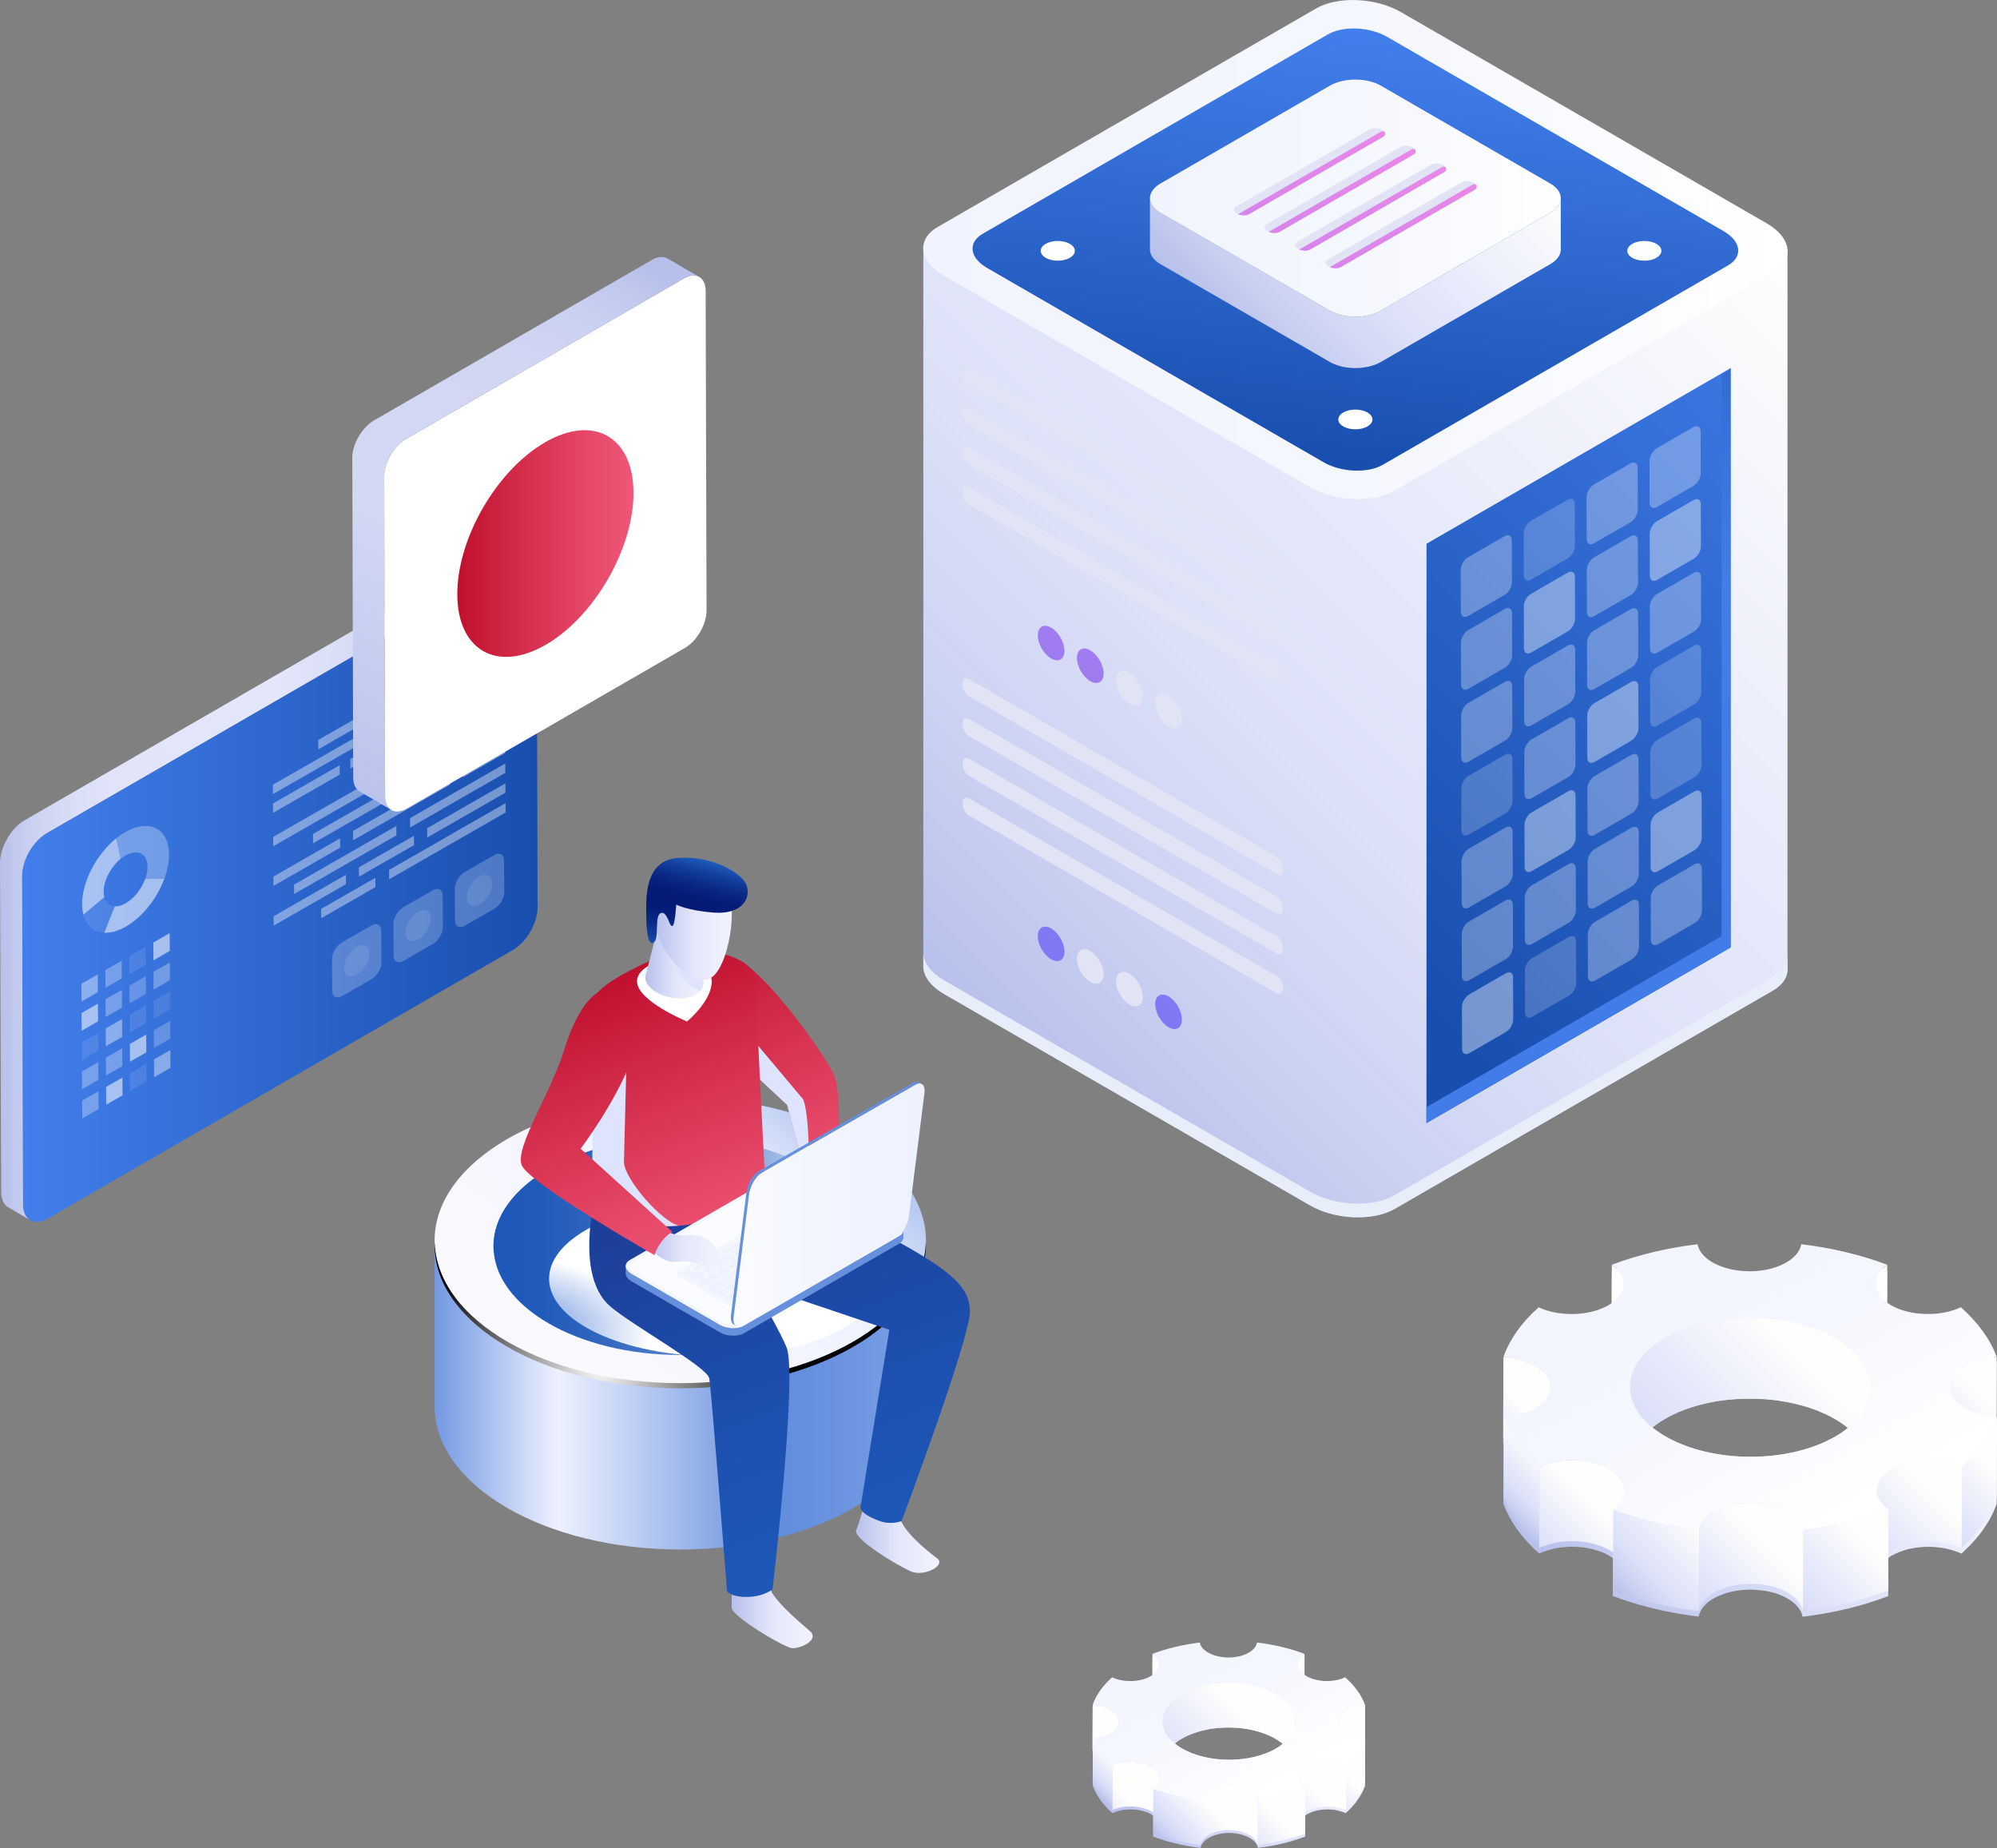 <?xml version="1.0" encoding="UTF-8"?><svg xmlns="http://www.w3.org/2000/svg" width="450" height="416.34" xmlns:xlink="http://www.w3.org/1999/xlink" viewBox="0 0 450 416.34"><rect x="0" y="0" width="450" height="416.34" fill="#808080" stroke="none"/><defs><style>.cls-1{fill:url(#linear-gradient-38);}.cls-1,.cls-2,.cls-3,.cls-4,.cls-5,.cls-6,.cls-7,.cls-8,.cls-9,.cls-10,.cls-11,.cls-12,.cls-13,.cls-14,.cls-15,.cls-16,.cls-17,.cls-18,.cls-19,.cls-20,.cls-21,.cls-22,.cls-23,.cls-24,.cls-25,.cls-26,.cls-27,.cls-28,.cls-29,.cls-30,.cls-31,.cls-32,.cls-33,.cls-34,.cls-35,.cls-36,.cls-37,.cls-38,.cls-39,.cls-40,.cls-41,.cls-42,.cls-43,.cls-44,.cls-45,.cls-46,.cls-47,.cls-48,.cls-49,.cls-50,.cls-51,.cls-52,.cls-53,.cls-54,.cls-55,.cls-56,.cls-57,.cls-58,.cls-59,.cls-60,.cls-61,.cls-62,.cls-63,.cls-64,.cls-65,.cls-66,.cls-67,.cls-68,.cls-69,.cls-70,.cls-71,.cls-72,.cls-73,.cls-74,.cls-75,.cls-76,.cls-77,.cls-78,.cls-79,.cls-80,.cls-81,.cls-82,.cls-83,.cls-84{stroke-width:0px;}.cls-2{fill:url(#linear-gradient-12);}.cls-3{fill:url(#linear-gradient-17);}.cls-4,.cls-18,.cls-38,.cls-52,.cls-56,.cls-79,.cls-81,.cls-83{fill:#fff;}.cls-4,.cls-85{opacity:.4;}.cls-5{fill:url(#linear-gradient-19);}.cls-6{fill:url(#linear-gradient-33);}.cls-7{fill:url(#linear-gradient);}.cls-8{fill:url(#linear-gradient-62);}.cls-9{fill:url(#linear-gradient-57);}.cls-10{fill:url(#linear-gradient-21);}.cls-11{fill:url(#linear-gradient-6);}.cls-12{fill:url(#New_Gradient_Swatch_copy_2);}.cls-13,.cls-16,.cls-19,.cls-63,.cls-86{mix-blend-mode:multiply;}.cls-13,.cls-49{fill:#e2e4f6;}.cls-87{isolation:isolate;}.cls-14{fill:url(#linear-gradient-42);}.cls-15{fill:url(#linear-gradient-15);}.cls-16{fill:url(#radial-gradient);}.cls-17{fill:url(#linear-gradient-11);}.cls-18{opacity:.3;}.cls-19{fill:url(#linear-gradient-50);}.cls-20{fill:url(#linear-gradient-5);}.cls-21{fill:url(#linear-gradient-31);}.cls-22{fill:url(#linear-gradient-58);}.cls-23{fill:url(#linear-gradient-63);}.cls-24{fill:url(#linear-gradient-34);}.cls-25{fill:url(#Radial_Gradient_1);mix-blend-mode:color-dodge;}.cls-26{fill:url(#linear-gradient-41);}.cls-27{fill:url(#linear-gradient-40);}.cls-28{fill:url(#linear-gradient-13);}.cls-29{fill:url(#linear-gradient-23);}.cls-30{fill:#668fdc;}.cls-31{fill:url(#linear-gradient-25);}.cls-32{fill:#e8edfa;}.cls-33{fill:url(#linear-gradient-43);}.cls-34{fill:url(#linear-gradient-16);}.cls-35{fill:url(#linear-gradient-22);}.cls-36{fill:url(#linear-gradient-54);}.cls-37{fill:url(#linear-gradient-55);}.cls-39{fill:url(#linear-gradient-35);}.cls-40{fill:url(#linear-gradient-32);}.cls-41{fill:url(#linear-gradient-60);}.cls-42{fill:url(#linear-gradient-59);}.cls-43{fill:url(#linear-gradient-20);}.cls-44{fill:url(#linear-gradient-14);}.cls-45{fill:url(#linear-gradient-2);}.cls-46{fill:url(#linear-gradient-52);}.cls-47{fill:url(#linear-gradient-45);}.cls-48{fill:url(#linear-gradient-7);}.cls-50{fill:url(#linear-gradient-39);}.cls-51{fill:url(#linear-gradient-3);}.cls-52{opacity:.1;}.cls-53{fill:url(#linear-gradient-9);}.cls-54{fill:url(#linear-gradient-27);}.cls-55{fill:#f4f6ff;}.cls-56{opacity:.55;}.cls-57{fill:url(#linear-gradient-53);}.cls-58{fill:url(#linear-gradient-36);}.cls-59{fill:url(#linear-gradient-48);}.cls-60{fill:url(#linear-gradient-49);}.cls-61{fill:url(#linear-gradient-8);}.cls-62{fill:url(#linear-gradient-47);}.cls-63{fill:#dee4fd;}.cls-64{fill:url(#linear-gradient-24);}.cls-65{fill:url(#linear-gradient-26);}.cls-66{fill:url(#linear-gradient-61);}.cls-67{fill:url(#linear-gradient-18);}.cls-68{fill:url(#linear-gradient-51);}.cls-69{fill:url(#linear-gradient-30);}.cls-70{fill:url(#linear-gradient-44);}.cls-71{fill:url(#linear-gradient-29);}.cls-72{fill:url(#linear-gradient-46);}.cls-73{fill:url(#linear-gradient-64);}.cls-74{fill:url(#linear-gradient-28);}.cls-75{fill:url(#linear-gradient-56);}.cls-76{fill:url(#linear-gradient-10);}.cls-77{fill:url(#linear-gradient-4);}.cls-78{fill:#f8faff;}.cls-79{opacity:.2;}.cls-80{fill:#fbfcff;}.cls-81{opacity:.3;}.cls-82{fill:url(#linear-gradient-37);}.cls-83{opacity:.23;}.cls-84{fill:#eef1ff;}</style><linearGradient id="linear-gradient" x1="-6473.29" y1="363.46" x2="-6455.03" y2="363.46" gradientTransform="translate(6638.17)" gradientUnits="userSpaceOnUse"><stop offset="0" stop-color="#b7c0eb"/><stop offset=".5" stop-color="#e4e7fb"/><stop offset=".88" stop-color="#eff1fe"/></linearGradient><linearGradient id="linear-gradient-2" x1="-6445.28" y1="346.01" x2="-6426.5" y2="346.01" xlink:href="#linear-gradient"/><linearGradient id="linear-gradient-3" x1="-6484.88" y1="314.18" x2="-6375.92" y2="314.18" gradientTransform="translate(6583.35)" gradientUnits="userSpaceOnUse"><stop offset="0" stop-color="#759ae4"/><stop offset=".25" stop-color="#eef1ff"/><stop offset=".44" stop-color="#b5c8f1"/><stop offset=".7" stop-color="#628cdd"/><stop offset=".85" stop-color="#6c94e0"/><stop offset="1" stop-color="#7da1e6"/></linearGradient><linearGradient id="linear-gradient-4" x1="11911.88" y1="209.8" x2="11999.58" y2="303.84" gradientTransform="translate(12130.18) rotate(-180) scale(1 -1)" gradientUnits="userSpaceOnUse"><stop offset="0" stop-color="#628cdd"/><stop offset=".08" stop-color="#6890de"/><stop offset=".19" stop-color="#7a9de3"/><stop offset=".31" stop-color="#98b3ea"/><stop offset=".45" stop-color="#c2d1f4"/><stop offset=".58" stop-color="#eef1ff"/><stop offset="1" stop-color="#faf9fe"/></linearGradient><radialGradient id="Radial_Gradient_1" cx="-6502.64" cy="307.29" fx="-6502.64" fy="307.29" r="40.83" gradientTransform="translate(6638.17)" gradientUnits="userSpaceOnUse"><stop offset="0" stop-color="#fff"/><stop offset="1" stop-color="#000"/></radialGradient><linearGradient id="New_Gradient_Swatch_copy_2" x1="11937.86" y1="238.91" x2="12003.63" y2="309.44" gradientTransform="translate(12130.18) rotate(-180) scale(1 -1)" gradientUnits="userSpaceOnUse"><stop offset="0" stop-color="#f8faff"/><stop offset=".04" stop-color="#d3ddef"/><stop offset=".12" stop-color="#7997c8"/><stop offset=".2" stop-color="#1a4da0"/><stop offset=".6" stop-color="#14328a"/><stop offset=".65" stop-color="#173a8d"/><stop offset=".73" stop-color="#215298"/><stop offset=".83" stop-color="#327aaa"/><stop offset=".95" stop-color="#49b0c2"/><stop offset="1" stop-color="#54cace"/></linearGradient><linearGradient id="linear-gradient-5" x1="-6526.97" y1="280.76" x2="-6442.78" y2="280.76" gradientTransform="translate(6638.17)" gradientUnits="userSpaceOnUse"><stop offset="0" stop-color="#1d58b9"/><stop offset=".13" stop-color="#215bba"/><stop offset=".26" stop-color="#2e64be"/><stop offset=".4" stop-color="#4374c5"/><stop offset=".54" stop-color="#618ace"/><stop offset=".69" stop-color="#87a6db"/><stop offset=".83" stop-color="#b6c9ea"/><stop offset=".98" stop-color="#edf1fc"/><stop offset="1" stop-color="#f6f8ff"/></linearGradient><linearGradient id="linear-gradient-6" x1="-6526.97" y1="269.17" x2="-6442.78" y2="269.17" xlink:href="#linear-gradient-5"/><radialGradient id="radial-gradient" cx="14471.85" cy="-2456.24" fx="14471.85" fy="-2456.24" r="29.37" gradientTransform="translate(18633.07 1749.06) rotate(-180) scale(1.28 -.59)" gradientUnits="userSpaceOnUse"><stop offset=".19" stop-color="#628cdd"/><stop offset="1" stop-color="#fff"/></radialGradient><linearGradient id="linear-gradient-7" x1="17070.23" y1="-713.92" x2="17044.81" y2="-649.01" gradientTransform="translate(17245.34 -13.17) rotate(176.86) scale(1 -1)" gradientUnits="userSpaceOnUse"><stop offset="0" stop-color="#c1102e"/><stop offset=".26" stop-color="#ce2544"/><stop offset=".74" stop-color="#e64868"/><stop offset="1" stop-color="#ef5677"/></linearGradient><linearGradient id="linear-gradient-8" x1="17048.77" y1="343.66" x2="17079.86" y2="261.77" gradientTransform="translate(17252.98) rotate(-180) scale(1 -1)" gradientUnits="userSpaceOnUse"><stop offset="0" stop-color="#1d58b9"/><stop offset=".38" stop-color="#1d50b0"/><stop offset=".97" stop-color="#1d3e99"/></linearGradient><linearGradient id="linear-gradient-9" x1="17075.07" y1="354.98" x2="17107.11" y2="270.56" xlink:href="#linear-gradient-8"/><linearGradient id="linear-gradient-10" x1="17111.82" y1="219.43" x2="17086.41" y2="284.34" gradientTransform="translate(17252.98) rotate(-180) scale(1 -1)" xlink:href="#linear-gradient-7"/><linearGradient id="linear-gradient-11" x1="-6492.75" y1="214.95" x2="-6478.64" y2="214.95" xlink:href="#linear-gradient"/><linearGradient id="linear-gradient-12" x1="-6490.54" y1="208.01" x2="-6473.24" y2="208.01" xlink:href="#linear-gradient"/><linearGradient id="linear-gradient-13" x1="17099.49" y1="215.37" x2="17094.08" y2="194.08" gradientTransform="translate(17252.98) rotate(-180) scale(1 -1)" gradientUnits="userSpaceOnUse"><stop offset="0" stop-color="#1d58b9"/><stop offset="0" stop-color="#1c57b8"/><stop offset=".14" stop-color="#123c9a"/><stop offset=".27" stop-color="#0a2985"/><stop offset=".4" stop-color="#051d78"/><stop offset=".52" stop-color="#041a74"/><stop offset=".64" stop-color="#051d78"/><stop offset=".75" stop-color="#092884"/><stop offset=".87" stop-color="#113a98"/><stop offset=".98" stop-color="#1b53b4"/><stop offset="1" stop-color="#1d58b9"/></linearGradient><linearGradient id="linear-gradient-14" x1="-6472.88" y1="271.48" x2="-6429.83" y2="271.48" gradientTransform="translate(6638.17)" gradientUnits="userSpaceOnUse"><stop offset="0" stop-color="#fbfcff"/><stop offset=".39" stop-color="#f3f6ff"/><stop offset=".99" stop-color="#eef2ff"/></linearGradient><linearGradient id="linear-gradient-15" x1="-6492.24" y1="281.22" x2="-6476.22" y2="281.22" xlink:href="#linear-gradient"/><linearGradient id="linear-gradient-16" x1="17130.1" y1="226.48" x2="17104.69" y2="291.38" gradientTransform="translate(17252.98) rotate(-180) scale(1 -1)" xlink:href="#linear-gradient-7"/><linearGradient id="linear-gradient-17" x1="7862.65" y1="199.23" x2="7981.95" y2="199.23" gradientTransform="translate(7981.95) rotate(-180) scale(1 -1)" gradientUnits="userSpaceOnUse"><stop offset="0" stop-color="#b7c0eb"/><stop offset=".3" stop-color="#d5daf5"/><stop offset=".48" stop-color="#e4e7fb"/><stop offset=".76" stop-color="#e2e5fa"/><stop offset=".85" stop-color="#dbdff7"/><stop offset=".92" stop-color="#cfd5f3"/><stop offset=".98" stop-color="#bec6ed"/><stop offset="1" stop-color="#b7c0eb"/></linearGradient><linearGradient id="linear-gradient-18" x1="7860.81" y1="200.87" x2="7976.96" y2="200.87" gradientTransform="translate(7981.95) rotate(-180) scale(1 -1)" gradientUnits="userSpaceOnUse"><stop offset="0" stop-color="#184eae"/><stop offset="1" stop-color="#437fec"/></linearGradient><linearGradient id="linear-gradient-19" x1="357" y1="360.25" x2="431.7" y2="285.55" gradientUnits="userSpaceOnUse"><stop offset="0" stop-color="#b7c0eb"/><stop offset=".18" stop-color="#ccd2f2"/><stop offset=".38" stop-color="#dde1f8"/><stop offset=".53" stop-color="#e4e7fb"/><stop offset="1" stop-color="#fefefc"/></linearGradient><linearGradient id="linear-gradient-20" x1="-233.57" y1="2601.04" x2="-226.37" y2="2593.84" gradientTransform="translate(825.4 -4238.18) scale(1.75)" xlink:href="#linear-gradient-19"/><linearGradient id="linear-gradient-21" x1="-266.85" y1="2600.34" x2="-261.08" y2="2594.57" gradientTransform="translate(825.4 -4238.18) scale(1.75)" xlink:href="#linear-gradient-19"/><linearGradient id="linear-gradient-22" x1="-223.44" y1="2614.92" x2="-213.25" y2="2604.73" gradientTransform="translate(825.4 -4238.18) scale(1.75)" xlink:href="#linear-gradient-19"/><linearGradient id="linear-gradient-23" x1="-257.85" y1="2621.79" x2="-235.91" y2="2599.85" gradientTransform="translate(825.4 -4238.18) scale(1.75)" xlink:href="#linear-gradient-19"/><linearGradient id="linear-gradient-24" x1="-278.87" y1="2613.25" x2="-272.02" y2="2606.41" gradientTransform="translate(825.4 -4238.18) scale(1.75)" xlink:href="#linear-gradient-19"/><linearGradient id="linear-gradient-25" x1="-222.65" y1="2624.48" x2="-211.93" y2="2613.76" gradientTransform="translate(825.4 -4238.18) scale(1.75)" xlink:href="#linear-gradient-19"/><linearGradient id="linear-gradient-26" x1="337.44" y1="339.42" x2="348.21" y2="328.66" xlink:href="#linear-gradient-19"/><linearGradient id="linear-gradient-27" x1="-231.43" y1="2629.68" x2="-219.21" y2="2617.45" gradientTransform="translate(825.4 -4238.18) scale(1.75)" xlink:href="#linear-gradient-19"/><linearGradient id="linear-gradient-28" x1="-273.19" y1="2628.46" x2="-263.44" y2="2618.71" gradientTransform="translate(825.4 -4238.18) scale(1.75)" xlink:href="#linear-gradient-19"/><linearGradient id="linear-gradient-29" x1="-240.6" y1="2635.18" x2="-228.51" y2="2623.09" gradientTransform="translate(825.4 -4238.18) scale(1.75)" xlink:href="#linear-gradient-19"/><linearGradient id="linear-gradient-30" x1="-252.92" y1="2636.26" x2="-240.65" y2="2623.99" gradientTransform="translate(825.4 -4238.18) scale(1.75)" xlink:href="#linear-gradient-19"/><linearGradient id="linear-gradient-31" x1="364.9" y1="359.77" x2="381.42" y2="343.25" xlink:href="#linear-gradient-19"/><linearGradient id="linear-gradient-32" x1="-148.94" y1="2021.15" x2="-122.15" y2="2067.57" gradientTransform="translate(593.96 -2697.6) scale(1.47)" gradientUnits="userSpaceOnUse"><stop offset="0" stop-color="#f1f4fe"/><stop offset=".58" stop-color="#f6f8fe"/><stop offset="1" stop-color="#fff"/></linearGradient><linearGradient id="linear-gradient-33" x1="256.28" y1="414.16" x2="297.52" y2="372.91" xlink:href="#linear-gradient-19"/><linearGradient id="linear-gradient-34" x1="-306.81" y1="2646.75" x2="-302.83" y2="2642.77" gradientTransform="translate(825.4 -4238.18) scale(1.75)" xlink:href="#linear-gradient-19"/><linearGradient id="linear-gradient-35" x1="-325.18" y1="2646.36" x2="-322" y2="2643.17" gradientTransform="translate(825.4 -4238.18) scale(1.75)" xlink:href="#linear-gradient-19"/><linearGradient id="linear-gradient-36" x1="-301.21" y1="2654.41" x2="-295.59" y2="2648.78" gradientTransform="translate(825.4 -4238.18) scale(1.75)" xlink:href="#linear-gradient-19"/><linearGradient id="linear-gradient-37" x1="-320.21" y1="2658.21" x2="-308.1" y2="2646.09" gradientTransform="translate(825.4 -4238.18) scale(1.75)" xlink:href="#linear-gradient-19"/><linearGradient id="linear-gradient-38" x1="-331.82" y1="2653.49" x2="-328.04" y2="2649.71" gradientTransform="translate(825.4 -4238.18) scale(1.75)" xlink:href="#linear-gradient-19"/><linearGradient id="linear-gradient-39" x1="-300.78" y1="2659.69" x2="-294.86" y2="2653.77" gradientTransform="translate(825.4 -4238.18) scale(1.75)" xlink:href="#linear-gradient-19"/><linearGradient id="linear-gradient-40" x1="245.47" y1="402.66" x2="251.42" y2="396.71" xlink:href="#linear-gradient-19"/><linearGradient id="linear-gradient-41" x1="-305.63" y1="2662.56" x2="-298.88" y2="2655.81" gradientTransform="translate(825.4 -4238.18) scale(1.75)" xlink:href="#linear-gradient-19"/><linearGradient id="linear-gradient-42" x1="-328.68" y1="2661.89" x2="-323.3" y2="2656.5" gradientTransform="translate(825.4 -4238.18) scale(1.75)" xlink:href="#linear-gradient-19"/><linearGradient id="linear-gradient-43" x1="-310.69" y1="2665.6" x2="-304.01" y2="2658.92" gradientTransform="translate(825.4 -4238.18) scale(1.75)" xlink:href="#linear-gradient-19"/><linearGradient id="linear-gradient-44" x1="-317.49" y1="2666.2" x2="-310.72" y2="2659.42" gradientTransform="translate(825.4 -4238.18) scale(1.75)" xlink:href="#linear-gradient-19"/><linearGradient id="linear-gradient-45" x1="260.64" y1="413.89" x2="269.76" y2="404.77" xlink:href="#linear-gradient-19"/><linearGradient id="linear-gradient-46" x1="-222.72" y1="2082.67" x2="-207.93" y2="2108.31" xlink:href="#linear-gradient-32"/><linearGradient id="linear-gradient-47" x1="-7598.47" y1="353.42" x2="-7598.47" y2="353.42" gradientTransform="translate(-7195.7 -142.52) rotate(-180) scale(1 -1)" gradientUnits="userSpaceOnUse"><stop offset="0" stop-color="#f3f4fb"/><stop offset=".44" stop-color="#f3f4fb"/><stop offset=".57" stop-color="#e2e4f6"/><stop offset="1" stop-color="#e2e4f6"/></linearGradient><linearGradient id="linear-gradient-48" x1="-7411.6" y1="370.29" x2="-7590.82" y2="191.08" gradientTransform="translate(-7195.7 -142.52) rotate(-180) scale(1 -1)" xlink:href="#linear-gradient-19"/><linearGradient id="linear-gradient-49" x1="-7503.73" y1="358.18" x2="-7634.29" y2="227.62" gradientTransform="translate(-7195.7 -142.52) rotate(-180) scale(1 -1)" xlink:href="#linear-gradient-18"/><linearGradient id="linear-gradient-50" x1="-7566.62" y1="-10003.49" x2="-7571.82" y2="-9860.22" gradientTransform="translate(-7211.17 -1027.4) rotate(130.89) scale(1.53 .65) skewX(-26.33)" gradientUnits="userSpaceOnUse"><stop offset="0" stop-color="#427ce8"/><stop offset=".52" stop-color="#2b64c7"/><stop offset="1" stop-color="#1951ad"/></linearGradient><linearGradient id="linear-gradient-51" x1="171.31" y1="277.47" x2="334.72" y2="-2.65" gradientUnits="userSpaceOnUse"><stop offset="0" stop-color="#5170f8"/><stop offset="1" stop-color="#fd8be7"/></linearGradient><linearGradient id="linear-gradient-52" x1="162.51" y1="272.34" x2="325.91" y2="-7.78" xlink:href="#linear-gradient-51"/><linearGradient id="linear-gradient-53" x1="218.41" y1="304.94" x2="381.81" y2="24.83" xlink:href="#linear-gradient-51"/><linearGradient id="linear-gradient-54" x1="192.01" y1="289.54" x2="355.41" y2="9.42" xlink:href="#linear-gradient-51"/><linearGradient id="linear-gradient-55" x1="208.05" y1="56.22" x2="402.79" y2="56.22" gradientTransform="matrix(1,0,0,1,0,0)" xlink:href="#linear-gradient-32"/><linearGradient id="linear-gradient-56" x1="5866.43" y1="4916.05" x2="5705.89" y2="4883.2" gradientTransform="translate(-2033.2 -4251.38) rotate(150) scale(1 -1) skewX(-49.11)" xlink:href="#linear-gradient-18"/><linearGradient id="linear-gradient-57" x1="-7474.77" y1="219.93" x2="-7527.46" y2="167.24" gradientTransform="translate(-7195.7 -142.52) rotate(-180) scale(1 -1)" xlink:href="#linear-gradient-19"/><linearGradient id="linear-gradient-58" x1="259.13" y1="44.65" x2="351.7" y2="44.65" gradientTransform="matrix(1,0,0,1,0,0)" xlink:href="#linear-gradient-32"/><linearGradient id="linear-gradient-59" x1="160.34" y1="271.07" x2="323.74" y2="-9.05" xlink:href="#linear-gradient-51"/><linearGradient id="linear-gradient-60" x1="167.21" y1="275.08" x2="330.61" y2="-5.04" xlink:href="#linear-gradient-51"/><linearGradient id="linear-gradient-61" x1="174.08" y1="279.08" x2="337.48" y2="-1.03" xlink:href="#linear-gradient-51"/><linearGradient id="linear-gradient-62" x1="180.95" y1="283.09" x2="344.35" y2="2.97" xlink:href="#linear-gradient-51"/><linearGradient id="linear-gradient-63" x1="-2024.55" y1="181.55" x2="-1960.63" y2="54.08" gradientTransform="translate(2093.01)" gradientUnits="userSpaceOnUse"><stop offset="0" stop-color="#b7c0eb"/><stop offset=".21" stop-color="#c4cbef"/><stop offset=".48" stop-color="#d3d8f4"/><stop offset=".78" stop-color="#d1d6f3"/><stop offset=".89" stop-color="#cad0f1"/><stop offset=".97" stop-color="#bec6ed"/><stop offset="1" stop-color="#b7c0eb"/></linearGradient><linearGradient id="linear-gradient-64" x1="103.05" y1="122.45" x2="142.75" y2="122.45" gradientTransform="matrix(1,0,0,1,0,0)" xlink:href="#linear-gradient-7"/></defs><g class="cls-87"><g id="Layer_1"><path class="cls-7" d="m164.88,356.18v6.03c0,1.93,11.82,8.95,13.59,9.11,1.77.16,6.35-1.85,4.02-3.86-2.33-2.01-9.17-7.74-9.17-10.39s-8.44-.88-8.44-.88Z"/><path class="cls-45" d="m195.15,337.66s-1.45,5.19-2.22,7.1c-.76,1.91,9.34,7.96,12.32,9.26,2.98,1.3,8.1-1.38,5.88-2.98-2.22-1.6-8.72-6.97-8.34-9.79.38-2.83-7.64-3.59-7.64-3.59Z"/><path class="cls-51" d="m208.65,279.28h-110.71v37.57c0,17.8,24.78,32.24,55.36,32.24s55.36-14.43,55.36-32.24v-37.57Z"/><ellipse class="cls-77" cx="153.29" cy="279.5" rx="55.36" ry="32.24"/><path class="cls-25" d="m153.29,311.61c-30.24,0-54.8-14.12-55.33-31.66,0,.19-.03.38-.03.58,0,17.8,24.78,32.24,55.36,32.24s55.36-14.43,55.36-32.24c0-.19-.02-.38-.03-.58-.53,17.54-25.09,31.66-55.33,31.66Z"/><ellipse class="cls-12" cx="153.29" cy="280.76" rx="37.43" ry="21.79"/><ellipse class="cls-20" cx="153.29" cy="280.76" rx="42.09" ry="24.51"/><path class="cls-11" d="m153.29,258.92c22.47,0,40.78,10.26,41.98,23.18.04-.44.12-.89.12-1.34,0-13.54-18.85-24.51-42.09-24.51s-42.09,10.97-42.09,24.51c0,.45.07.89.12,1.34,1.2-12.91,19.51-23.18,41.98-23.18Z"/><ellipse class="cls-16" cx="161.21" cy="288.08" rx="37.48" ry="17.47"/><path class="cls-48" d="m165.94,216.32c5.13.83,20.15,21.3,22.1,26.09,1.95,4.79.56,27.47.56,27.47,0,0,.36-.88-1.78.03-4.09,1.75-3.15,3.26-3.15,3.26l-6.28-24.21-15.95-14.89s-.63-18.57,4.51-17.75Z"/><path class="cls-63" d="m181,247.7c1.28,3.14,1.4,13.48,1.34,20.37l-4.96-19.11-15.95-14.89s-.2-4.02.55-9.03"/><path class="cls-61" d="m170.31,265.37s20.78,8.1,32.85,14.82c12.07,6.72,15.36,10.33,15.41,15.19.07,6.09-15.41,47.31-15.41,47.31,0,0-2.34.92-4.89,0-5.53-1.99-4.28-3.67-4.28-3.67l6.41-39.43-53.02-17.88,22.92-16.35Z"/><path class="cls-53" d="m158.7,270.31s16.56,28.03,18.57,33.31c2.43,6.39-3.18,54.41-3.18,54.41,0,0-1.74,1.6-5.45,1.74-3.71.14-4.81-1.24-4.81-1.24,0,0-3.54-45.39-4-47.99-.46-2.6-17.64-12.11-22.41-16.3-8.87-7.79-2.29-28.88-2.29-28.88l23.58,4.94Z"/><path class="cls-76" d="m170.22,220.85c.13,5.64,2.22,45.74,2.22,45.74,0,0-4.47,6.04-14.36,8.71-11.08,2.98-24.55-1.87-24.55-1.87,0,0,.32-15.22.41-25.78.09-10.31-.91-17.83-.25-22.26.37-2.47,5.73-5.78,13.98-9.49,8.25-3.71,22.41-1.1,22.55,4.95Z"/><path class="cls-38" d="m143.55,221.1c0,4.41,11.25,9.03,11.25,9.03,0,0,5.58-4.54,5.58-9.03,0-2.67-3.77-4.84-8.42-4.84s-8.42,2.17-8.42,4.84Z"/><path class="cls-78" d="m188.05,267.7s1.79,3.66,2.38,4.92c.59,1.26.49,7.11-1.27,8.4-1.76,1.3-5.47-3.44-5.47-3.44l-.71-8.18,5.08-1.7Z"/><path class="cls-17" d="m159.5,209.19c.28-1.73-1.89-3.55-4.87-4.07-2.98-.52-5.64.46-5.96,2.19h0s-3.22,12.51-3.22,12.53c-.36,2.09,2.25,4.29,5.83,4.92,3.59.63,6.79-.56,7.15-2.65,0-.02,1.06-12.91,1.06-12.91h0Z"/><path class="cls-63" d="m149.82,213.6c-.53-1.91-.75-4.8-.38-7.52,1.05-.92,3.04-1.34,5.2-.96,2.98.52,5.15,2.34,4.86,4.07h0s-1.06,12.89-1.06,12.91c-.08.46-.32.87-.65,1.23-3.85-1.65-7.05-6.41-7.97-9.73Z"/><path class="cls-2" d="m164.02,200.45c2.43,4.87-.34,20.43-5.28,20.31-4.94-.11-9.43-6.29-10.55-10.33-1.12-4.04-.9-12.46,3.48-14.37,4.38-1.91,9.88-.56,12.35,4.38Z"/><path class="cls-28" d="m168.31,199.65c.9,3.29-1.68,6.4-7.52,5.95-5.84-.45-8.42-1.8-8.42-1.8,0,0-.22,4.71-.9,4.83-.67.11-1.12-3.48-2.58-2.92s-.3,5.69-1.53,6.58c-1.23.9-1.72-2.1-1.72-5.69s-.79-12.76,7.18-13.32c7.97-.56,14.75,3.64,15.49,6.36Z"/><path class="cls-30" d="m167.6,300.39l35.03-20.22c.62-.36.92-.83.93-1.33v-1.74c-.01-.61-.46.45-1.32-.05l-19.88-11.48c-1.6-.92-4.01-1.02-5.4-.22l-35.03,20.22c-.46.27-.8-.87-.92-.51-.04.12-.01,1.71-.02,1.83-.01.62.43,1.28,1.32,1.79l19.88,11.48c1.6.92,4.01,1.02,5.4.22Z"/><path class="cls-55" d="m167.6,298.69l35.03-20.22c1.38-.8,1.21-2.19-.39-3.12l-19.88-11.48c-1.6-.92-4.01-1.02-5.4-.22l-35.03,20.22c-1.38.8-1.21,2.19.39,3.12l19.88,11.48c1.6.92,4.01,1.02,5.4.22Z"/><path class="cls-80" d="m165.25,298.53c.79,0,1.5-.16,1.99-.45l35.03-20.22c.22-.13.58-.39.58-.75s-.36-.81-.97-1.16l-19.88-11.48c-.74-.43-1.72-.67-2.7-.67-.79,0-1.5.16-1.99.45l-35.03,20.22c-.22.13-.58.39-.58.75s.36.81.97,1.16l19.88,11.48c.74.43,1.72.67,2.7.67Z"/><path class="cls-55" d="m165.86,293.89l28.45-16.42c.57-.33.5-.9-.16-1.28l-10.68-6.17c-.66-.38-1.65-.42-2.22-.09l-28.45,16.42c-.57.33-.5.9.16,1.28l10.68,6.17c.66.38,1.65.42,2.22.09Z"/><path class="cls-84" d="m182.84,270.73c-.23-.13-.61-.13-.84,0l-1.82,1.05c-.23.13-.23.35,0,.48.23.13.61.13.84,0l1.82-1.05c.23-.13.23-.35,0-.48Zm-3.12,1.8c-.23-.13-.6-.13-.84,0l-.86.5c-.23.13-.23.35,0,.48.23.13.61.13.84,0l.86-.5c.23-.13.23-.35,0-.48Zm-2.16,1.25c-.23-.13-.61-.13-.84,0l-.86.5c-.23.13-.23.35,0,.48.23.13.6.13.84,0l.86-.5c.23-.13.23-.35,0-.48Zm-2.16,1.25c-.23-.13-.61-.13-.84,0l-.86.5c-.23.13-.23.35,0,.48.23.13.6.13.84,0l.86-.5c.23-.13.23-.35,0-.48Zm-2.16,1.25c-.23-.13-.6-.13-.84,0l-.86.5c-.23.13-.23.35,0,.48.23.13.6.13.84,0l.86-.5c.23-.13.23-.35,0-.48Zm-2.16,1.25c-.23-.13-.6-.13-.84,0l-.86.5c-.23.13-.23.35,0,.48.23.13.61.13.84,0l.86-.5c.23-.13.23-.35,0-.48Zm-2.16,1.25c-.23-.13-.6-.13-.84,0l-.86.5c-.23.13-.23.35,0,.48.23.13.61.13.84,0l.86-.5c.23-.13.23-.35,0-.48Zm-2.16,1.25c-.23-.13-.61-.13-.84,0l-.86.5c-.23.13-.23.35,0,.48.23.13.61.13.84,0l.86-.5c.23-.13.23-.35,0-.48Zm-2.16,1.25c-.23-.13-.61-.13-.84,0l-.86.5c-.23.13-.23.35,0,.48.23.13.6.13.84,0l.86-.5c.23-.13.23-.35,0-.48Zm-2.16,1.25c-.23-.13-.6-.13-.84,0l-.86.5c-.23.13-.23.35,0,.48.23.13.6.13.84,0l.86-.5c.23-.13.23-.35,0-.48Zm-2.16,1.25c-.23-.13-.6-.13-.84,0l-.86.5c-.23.13-.23.35,0,.48.23.13.61.13.84,0l.86-.5c.23-.13.23-.35,0-.48Zm-2.16,1.25c-.23-.13-.6-.13-.84,0l-.86.5c-.23.13-.23.35,0,.48.23.13.61.13.84,0l.86-.5c.23-.13.23-.35,0-.48Zm-2.21,1.27c-.23-.13-.61-.13-.84,0l-.86.5c-.23.13-.23.35,0,.48.23.13.6.13.84,0l.86-.5c.23-.13.23-.35,0-.48Zm28.89-14.43l-.74-.43c-.26-.15-.69-.15-.95,0l-.75.43c-.26.15-.27.4,0,.55l.74.43c.26.15.69.15.95,0l.75-.43c.26-.15.27-.4,0-.55Zm-2.91,2.23l.75-.43c.26-.15.27-.4,0-.55l-.74-.43c-.26-.15-.69-.15-.95,0l-.75.43c-.26.15-.27.4,0,.55l.74.43c.26.15.69.15.95,0Zm-1.41.27l-.74-.43c-.26-.15-.69-.15-.95,0l-.75.43c-.26.15-.27.4,0,.55l.74.43c.26.15.69.15.95,0l.75-.43c.26-.15.27-.4,0-.55Zm-2.16,1.25l-.74-.43c-.26-.15-.69-.15-.95,0l-.75.43c-.26.15-.27.4,0,.55l.74.43c.26.15.69.15.95,0l.75-.43c.26-.15.27-.4,0-.55Zm-4.61,1.8l.74.43c.26.15.69.15.95,0l.75-.43c.26-.15.27-.4,0-.55l-.74-.43c-.26-.15-.69-.15-.95,0l-.75.43c-.26.15-.27.4,0,.55Zm-2.16,1.25l.74.43c.26.15.69.15.95,0l.75-.43c.26-.15.27-.4,0-.55l-.74-.43c-.26-.15-.69-.15-.95,0l-.75.43c-.26.15-.27.4,0,.55Zm-2.16,1.25l.74.43c.26.15.69.15.95,0l.75-.43c.26-.15.27-.4,0-.55l-.74-.43c-.26-.15-.69-.15-.95,0l-.75.43c-.26.15-.27.4,0,.55Zm-2.16,1.25l.74.43c.26.15.69.15.95,0l.75-.43c.26-.15.27-.4,0-.55l-.74-.43c-.26-.15-.69-.15-.95,0l-.75.43c-.26.15-.27.4,0,.55Zm-2.16,1.25l.74.43c.26.15.69.15.95,0l.75-.43c.26-.15.27-.4,0-.55l-.74-.43c-.26-.15-.69-.15-.95,0l-.75.43c-.26.15-.27.4,0,.55Zm-2.16,1.25l.74.43c.26.15.69.15.95,0l.75-.43c.26-.15.27-.4,0-.55l-.74-.43c-.26-.15-.69-.15-.95,0l-.75.43c-.26.15-.27.4,0,.55Zm.28.69l-.74-.43c-.26-.15-.69-.15-.95,0l-.75.43c-.26.15-.27.4,0,.55l.74.43c.26.15.69.15.95,0l.75-.43c.26-.15.27-.4,0-.55Zm-4.61,1.8l.74.43c.26.15.69.15.95,0l.75-.43c.26-.15.27-.4,0-.55l-.74-.43c-.26-.15-.69-.15-.95,0l-.75.43c-.26.15-.27.4,0,.55Zm-3.17,1.83l.74.43c.26.15.69.15.95,0l1.71-.99c.26-.15.27-.4,0-.55l-.74-.43c-.26-.15-.69-.15-.95,0l-1.71.99c-.26.15-.27.4,0,.55Zm31.39-14.95l-.74-.43c-.26-.15-.69-.15-.95,0l-1.71.99c-.26.15-.27.4,0,.55l.74.43c.26.15.69.15.95,0l1.71-.99c.26-.15.27-.4,0-.55Zm-3.12,1.8l-.74-.43c-.26-.15-.69-.15-.95,0l-.75.43c-.26.15-.27.4,0,.55l.74.43c.26.15.69.15.95,0l.75-.43c.26-.15.27-.4,0-.55Zm-2.16,1.8c.26-.15.27-.4,0-.55l-.74-.43c-.26-.15-.69-.15-.95,0l-.75.43c-.26.15-.27.4,0,.55l.74.43c.26.15.69.15.95,0l.75-.43Zm-2.16,1.25c.26-.15.27-.4,0-.55l-.74-.43c-.26-.15-.69-.15-.95,0l-.75.43c-.26.15-.27.4,0,.55l.74.43c.26.15.69.15.95,0l.75-.43Zm-3.85.27l-.75.43c-.26.15-.27.4,0,.55l.74.43c.26.15.69.15.95,0l.75-.43c.26-.15.27-.4,0-.55l-.74-.43c-.26-.15-.69-.15-.95,0Zm-2.12,1.22l-.84.48c-.24.14-.24.36,0,.5l.83.48c.24.14.62.14.86,0l.84-.48c.24-.14.24-.36,0-.5l-.83-.48c-.24-.14-.62-.14-.86,0Zm-2.16,1.25l-.84.48c-.24.14-.24.36,0,.5l.83.48c.24.14.62.14.86,0l.84-.48c.24-.14.24-.36,0-.5l-.83-.48c-.24-.14-.62-.14-.86,0Zm-2.16,1.25l-.84.48c-.24.14-.24.36,0,.5l.83.48c.24.14.62.14.86,0l.84-.48c.24-.14.24-.36,0-.5l-.83-.48c-.24-.14-.62-.14-.86,0Zm-2.16,1.25l-.84.48c-.24.14-.24.36,0,.5l.83.48c.24.14.62.14.86,0l.84-.48c.24-.14.24-.36,0-.5l-.83-.48c-.24-.14-.62-.14-.86,0Zm-2.16,1.25l-.84.48c-.24.14-.24.36,0,.5l.83.48c.24.14.62.14.86,0l.84-.48c.24-.14.24-.36,0-.5l-.83-.48c-.24-.14-.62-.14-.86,0Zm-1.31,2.71l.84-.48c.24-.14.24-.36,0-.5l-.83-.48c-.24-.14-.62-.14-.86,0l-.84.48c-.24.14-.24.36,0,.5l.83.48c.24.14.62.14.86,0Zm-2.16,1.25l.84-.48c.24-.14.24-.36,0-.5l-.83-.48c-.24-.14-.62-.14-.86,0l-.84.48c-.24.14-.24.36,0,.5l.83.48c.24.14.62.14.86,0Zm-3.9.79l.83.48c.24.14.62.14.86,0l.84-.48c.24-.14.24-.36,0-.5l-.83-.48c-.24-.14-.62-.14-.86,0l-.84.48c-.24.14-.24.36,0,.5Zm31.48-14.9l-.83-.48c-.24-.14-.62-.14-.86,0l-2.71,1.56c-.24.14-.24.36,0,.5l.83.48c.24.14.62.14.86,0l2.71-1.56c.24-.14.24-.36,0-.5Zm-4.03,2.33l-.83-.48c-.24-.14-.62-.14-.86,0l-.84.48c-.24.14-.24.36,0,.5l.83.48c.24.14.62.14.86,0l.84-.48c.24-.14.24-.36,0-.5Zm-2.16,1.25l-.83-.48c-.24-.14-.62-.14-.86,0l-.84.48c-.24.14-.24.36,0,.5l.83.48c.24.14.62.14.86,0l.84-.48c.24-.14.24-.36,0-.5Zm-2.16,1.25l-.83-.48c-.24-.14-.62-.14-.86,0l-.84.48c-.24.14-.24.36,0,.5l.83.48c.24.14.62.14.86,0l.84-.48c.24-.14.24-.36,0-.5Zm-3,2.23l.84-.48c.24-.14.24-.36,0-.5l-.83-.48c-.24-.14-.62-.14-.86,0l-.84.48c-.24.14-.24.36,0,.5l.83.48c.24.14.62.14.86,0Zm-2.16,1.25l.84-.48c.24-.14.24-.36,0-.5l-.83-.48c-.24-.14-.62-.14-.86,0l-.84.48c-.24.14-.24.36,0,.5l.83.48c.24.14.62.14.86,0Zm-2.16,1.25l.84-.48c.24-.14.24-.36,0-.5l-.83-.48c-.24-.14-.62-.14-.86,0l-.84.48c-.24.14-.24.36,0,.5l.83.48c.24.14.62.14.86,0Zm-2.16,1.25l.84-.48c.24-.14.24-.36,0-.5l-.83-.48c-.24-.14-.62-.14-.86,0l-.84.48c-.24.14-.24.36,0,.5l.83.48c.24.14.62.14.86,0Zm-2.16,1.25l.84-.48c.24-.14.24-.36,0-.5l-.83-.48c-.24-.14-.62-.14-.86,0l-.84.48c-.24.14-.24.36,0,.5l.83.48c.24.14.62.14.86,0Zm-2.16,1.25l.84-.48c.24-.14.24-.36,0-.5l-.83-.48c-.24-.14-.62-.14-.86,0l-.84.48c-.24.14-.24.36,0,.5l.83.48c.24.14.62.14.86,0Zm-1.32.27l-.83-.48c-.24-.14-.62-.14-.86,0l-.84.48c-.24.14-.24.36,0,.5l.83.48c.24.14.62.14.86,0l.84-.48c.24-.14.24-.36,0-.5Zm-5.99,2.5l.83.48c.24.14.62.14.86,0l2.13-1.23c.24-.14.24-.36,0-.5l-.83-.48c-.24-.14-.62-.14-.86,0l-2.13,1.23c-.24.14-.24.36,0,.5Zm31.48-14.91l-.72-.42c-.27-.15-.7-.15-.97,0l-3.85,2.22c-.27.16-.27.41,0,.56l.72.42c.27.15.7.15.97,0l3.85-2.22c.27-.16.27-.41,0-.56Zm-5.28,3.05l-.72-.42c-.27-.15-.7-.15-.97,0l-.73.42c-.27.16-.27.41,0,.56l.72.42c.27.15.7.15.97,0l.73-.42c.27-.16.27-.41,0-.56Zm-2.16,1.25l-.72-.42c-.27-.15-.7-.15-.97,0l-.73.42c-.27.16-.27.41,0,.56l.72.42c.27.15.7.15.97,0l.73-.42c.27-.16.27-.41,0-.56Zm-2.16,1.25l-.72-.42c-.27-.15-.7-.15-.97,0l-.73.42c-.27.16-.27.41,0,.56l.72.42c.27.15.7.15.97,0l.73-.42c.27-.16.27-.41,0-.56Zm-2.16,1.25l-.72-.42c-.27-.15-.7-.15-.97,0l-.73.42c-.27.16-.27.41,0,.56l.72.42c.27.15.7.15.97,0l.73-.42c.27-.16.27-.41,0-.56Zm-2.16,1.25l-.72-.42c-.27-.15-.7-.15-.97,0l-.73.42c-.27.16-.27.41,0,.56l.72.42c.27.15.7.15.97,0l.73-.42c.27-.16.27-.41,0-.56Zm-2.16,1.25l-.72-.42c-.27-.15-.7-.15-.97,0l-.73.42c-.27.16-.27.41,0,.56l.72.42c.27.15.7.15.97,0l.73-.42c.27-.16.27-.41,0-.56Zm-2.16,1.25l-.72-.42c-.27-.15-.7-.15-.97,0l-.73.42c-.27.16-.27.41,0,.56l.72.42c.27.15.7.15.97,0l.73-.42c.27-.16.27-.41,0-.56Zm-2.16,1.25l-.72-.42c-.27-.15-.7-.15-.97,0l-.73.42c-.27.16-.27.41,0,.56l.72.42c.27.15.7.15.97,0l.73-.42c.27-.16.27-.41,0-.56Zm-2.16,1.25l-.72-.42c-.27-.15-.7-.15-.97,0l-.73.42c-.27.16-.27.41,0,.56l.72.42c.27.15.7.15.97,0l.73-.42c.27-.16.27-.41,0-.56Zm-2.16,1.25l-.72-.42c-.27-.15-.7-.15-.97,0l-.73.42c-.27.16-.27.41,0,.56l.72.42c.27.15.7.15.97,0l.73-.42c.27-.16.27-.41,0-.56Zm-4.64,1.84l.72.42c.27.15.7.15.97,0l.73-.42c.27-.16.27-.41,0-.56l-.72-.42c-.27-.15-.7-.15-.97,0l-.73.42c-.27.16-.27.41,0,.56Zm27.99-13.85l.72.42c.27.15.7.15.97,0l1.69-.97c.27-.16.27-.41,0-.56l-.72-.42c-.27-.15-.7-.15-.97,0l-1.69.97c-.27.16-.27.41,0,.56Zm-2.16,1.25l.72.42c.27.15.7.15.97,0l.73-.42c.27-.16.27-.41,0-.56l-.72-.42c-.27-.15-.7-.15-.97,0l-.73.42c-.27.16-.27.41,0,.56Zm-2.16,1.25l.72.42c.27.15.7.15.97,0l.73-.42c.27-.16.27-.41,0-.56l-.72-.42c-.27-.15-.7-.15-.97,0l-.73.42c-.27.16-.27.41,0,.56Zm-15.13,8.74l.72.42c.27.15.7.15.97,0l13.7-7.91c.27-.16.27-.41,0-.56l-.72-.42c-.27-.15-.7-.15-.97,0l-13.7,7.91c-.27.16-.27.41,0,.56Zm-2.16,1.25l.72.42c.27.15.7.15.97,0l.73-.42c.27-.16.27-.41,0-.56l-.72-.42c-.27-.15-.7-.15-.97,0l-.73.42c-.27.16-.27.41,0,.56Zm-2.16,1.25l.72.42c.27.15.7.15.97,0l.73-.42c.27-.16.27-.41,0-.56l-.72-.42c-.27-.15-.7-.15-.97,0l-.73.42c-.27.16-.27.41,0,.56Zm-2.21,1.27l.72.42c.27.15.7.15.97,0l.73-.42c.27-.16.27-.41,0-.56l-.72-.42c-.27-.15-.7-.15-.97,0l-.73.42c-.27.16-.27.41,0,.56Z"/><path class="cls-44" d="m167.34,298.62l34.63-19.83c1.34-.77,2.61-2.87,2.84-4.7l3.5-27.81c.23-1.83-.67-2.69-2.01-1.92l-34.63,19.83c-1.34.77-2.61,2.87-2.84,4.7l-3.5,27.81c-.23,1.83.67,2.69,2.01,1.92Z"/><path class="cls-30" d="m171.07,263.79l34.63-19.83c.53-.3.99-.35,1.34-.19.04.02.62.4.67.43h0c-.36-.21-.85-.18-1.42.14l-34.63,19.83c-1.34.77-2.61,2.87-2.84,4.7l-3.5,27.81c-.14,1.14.15,1.91.72,2.13-.05,0-.11-.02-.19-.08-.03-.02-.65-.46-.68-.48-.39-.34-.57-1.02-.45-1.96l3.5-27.81c.23-1.83,1.5-3.94,2.84-4.7Z"/><path class="cls-15" d="m149.91,277.2s1.19.77,2.94,1.05c1.75.28,2.66-.39,5.09.22,2.5.62,5.38,4.65,3.28,6.31-1.46,1.16-4.01-.26-6.07-.55-.9-.13-2.67.09-3.58.06-2.99-.11-5.64-3.78-5.64-3.78l3.98-3.32Z"/><path class="cls-63" d="m140.6,261.78c0,3.74,8.42,13.43,12.36,14.35-9.81.87-19.72-2.69-19.72-2.69,0,0,.32-15.22.41-25.78.08-9.44-.73-16.5-.37-21.03l8.05,6.03"/><path class="cls-34" d="m137.75,223.24c-3.02-1.39-7.56,3.3-10.59,13.2-3.03,9.9-11.14,21.91-9.61,26.03,1.53,4.13,29.95,20.31,29.95,20.31,0,0,.31-1.53,1.83-3.36,1.53-1.83,2.24-1.83,2.24-1.83l-20.73-18.78s8-10.61,11.5-20.18c3.11-8.52.5-13.04-4.59-15.38Z"/><g class="cls-87"><path class="cls-3" d="m0,194.21c0-.09,0-.18.01-.27,0-.09.01-.18.02-.27,0-.09.02-.18.03-.27.01-.09.03-.19.04-.28,0,0,0,0,0,0,0,0,0,0,0,0,.01-.09.03-.18.05-.27.02-.1.04-.19.06-.29.02-.1.04-.2.07-.29.02-.1.05-.2.08-.3.02-.08.04-.15.07-.23,0,0,0-.01,0-.02,0-.02,0-.03.01-.05.03-.1.06-.19.09-.29.03-.1.07-.19.1-.29.03-.09.07-.18.1-.27.04-.09.07-.18.11-.27.03-.07.06-.14.09-.2,0,0,0-.01,0-.02,0-.02.01-.03.02-.05.04-.09.08-.18.12-.27.05-.1.09-.2.14-.29.06-.11.11-.22.17-.34.06-.12.13-.23.19-.34.01-.02.02-.04.04-.07.01-.03.03-.05.04-.08.13-.22.27-.44.41-.66.11-.17.23-.33.34-.49,0,0,0,0,0-.01h0c.08-.12.16-.22.25-.33.07-.09.14-.18.21-.27.07-.09.14-.17.21-.25.07-.08.14-.16.22-.24.01-.01.03-.03.04-.04,0,0,.01-.01.02-.02.06-.06.11-.12.17-.18.08-.08.16-.16.23-.23.08-.08.16-.15.24-.23.08-.07.16-.15.25-.22.04-.03.08-.07.12-.1,0,0,.02-.01.03-.02.03-.03.07-.05.1-.08.08-.06.16-.13.24-.19.08-.06.16-.12.24-.17.08-.05.16-.11.24-.16.08-.05.16-.1.23-.14.02-.01.04-.02.05-.03l104.79-60.5c.06-.03.12-.07.18-.1.08-.04.15-.08.23-.12s.15-.07.22-.11c.07-.03.15-.06.22-.09.08-.03.15-.06.22-.08.02,0,.03,0,.05-.01,0,0,.01,0,.02,0,.05-.02.11-.04.16-.05.08-.02.15-.04.23-.06.08-.02.15-.04.23-.05.08-.02.16-.03.24-.04.06,0,.11-.01.17-.02,0,0,.02,0,.02,0,.02,0,.04,0,.06,0,.09,0,.18,0,.26,0,.1,0,.19,0,.29.01.11.01.22.03.32.05,0,0,0,0,0,0,0,0,0,0,.01,0,.13.03.25.06.37.1.16.06.31.13.45.21l4.99,2.9c-.25-.15-.53-.25-.82-.31,0,0,0,0-.01,0-.29-.06-.61-.08-.94-.05,0,0-.02,0-.02,0-.33.03-.67.1-1.03.22,0,0-.01,0-.02,0-.36.12-.74.29-1.12.52L10.55,187.72c-.38.22-.75.48-1.11.77,0,0-.02.02-.03.02-.35.29-.7.61-1.02.96,0,0-.01.01-.02.02-.33.35-.64.73-.94,1.13,0,0,0,0,0,0-.29.39-.56.81-.8,1.23-.01.02-.02.04-.04.06-.24.42-.46.86-.65,1.3,0,0,0,.01,0,.02-.2.45-.37.91-.5,1.37,0,0,0,.01,0,.02-.14.46-.25.92-.32,1.38,0,0,0,0,0,0-.07.46-.11.92-.11,1.36l.21,73.95c0,.43.04.84.11,1.21,0,.01,0,.02,0,.03.07.36.18.69.32.99,0,0,0,.01,0,.02.12.25.26.45.42.65.05.06.1.13.16.19.18.2.39.37.61.5l-4.99-2.9c-.23-.13-.43-.31-.61-.5-.06-.06-.1-.13-.15-.19-.07-.08-.14-.16-.2-.25-.08-.12-.15-.25-.21-.38,0,0,0-.01,0-.02,0,0,0-.01,0-.02-.04-.09-.08-.19-.12-.28-.04-.1-.07-.19-.1-.29-.03-.09-.05-.19-.07-.29,0-.04-.02-.08-.02-.12,0-.01,0-.02,0-.03,0-.04-.02-.08-.02-.12-.02-.09-.03-.18-.04-.27-.01-.09-.02-.18-.03-.27,0-.09-.01-.17-.02-.26,0-.09,0-.18,0-.27,0,0,0-.01,0-.02L0,194.46c0-.08,0-.17,0-.25Z"/><path class="cls-67" d="m10.55,187.72c-3.07,1.78-5.57,6.09-5.56,9.64l.21,73.95c.01,3.55,2.52,4.98,5.59,3.21l104.79-60.5c3.07-1.78,5.57-6.09,5.56-9.64l-.21-73.95c-.01-3.55-2.52-4.98-5.59-3.21L10.55,187.72Z"/></g><path class="cls-5" d="m449.88,320.54l.05-13.53c-1.44-3.93-4.15-7.73-8.08-11.19-4.6,2.16-11.42,2.01-15.73-.49-.31-.18-.62-.37-.89-.57l.02-8.53c-6-2.27-12.57-3.82-19.37-4.64-.58,3.42-5.56,6.12-11.63,6.12-3.26,0-6.2-.78-8.34-2.01-1.87-1.07-3.12-2.52-3.4-4.11-6.77.82-13.33,2.37-19.31,4.64l-.03,8.63c-.23.15-.48.32-.74.47-4.29,2.5-11.1,2.65-15.73.48-3.89,3.46-6.53,7.27-7.93,11.2l-.05,18.25h.1l-.04,13.54c1.45,3.91,4.13,7.74,8.06,11.2.57-.27,1.17-.51,1.79-.68.05-.03.1-.03.16-.04.57-.19,1.16-.33,1.76-.46.04,0,.09-.03.14-.03.62-.1,1.24-.19,1.89-.24.12-.01.24-.01.36-.03.61-.03,1.24-.07,1.86-.03h.1c.63.02,1.28.06,1.92.15.04,0,.09,0,.15,0,.6.1,1.2.23,1.77.36.13.02.25.05.36.09.58.16,1.14.32,1.69.53.02,0,.05,0,.08.02.61.24,1.17.51,1.71.83.31.17.61.37.87.57l-.02,8.53c.87.33,1.76.65,2.65.95.29.1.58.17.88.27.62.21,1.27.4,1.92.6.17.05.34.1.51.15.14.04.28.07.43.11.63.18,1.24.34,1.88.51.29.06.56.15.85.2.91.23,1.83.43,2.76.63h0s.08.02.13.02c.82.19,1.66.32,2.49.47.29.05.58.09.89.16.59.08,1.19.19,1.79.27.1.01.2.03.29.05.63.09,1.25.18,1.88.25.02-.12.06-.22.08-.33.04-.13.07-.25.12-.39.03-.07.07-.16.11-.25.06-.12.12-.25.17-.37.05-.08.09-.17.15-.26.09-.12.18-.26.29-.4.05-.08.1-.18.16-.23.19-.22.4-.43.62-.66l.03-.02c.2-.19.41-.39.66-.54.07-.05.14-.1.21-.16.17-.12.34-.22.53-.34.07-.04.14-.08.19-.1.34-.22.71-.39,1.09-.57.04-.02.08-.04.14-.06.4-.17.83-.33,1.27-.49.12-.04.23-.08.34-.12.2-.06.41-.12.63-.17.13-.03.26-.08.39-.1.22-.04.47-.1.71-.16.12-.02.23-.05.36-.06.44-.08.88-.13,1.33-.17.11-.02.22-.02.33-.05.3,0,.59-.03.89-.04.29-.03.57-.03.88-.03s.58,0,.87.03c.19,0,.38,0,.58.04.18,0,.37.03.56.05.19,0,.39.02.59.06.16.02.34.06.53.08.19.02.4.05.58.1.19.04.35.06.53.1.23.05.45.1.68.16.13.05.29.08.43.11.43.13.85.27,1.24.44.22.08.42.17.63.26.09.06.18.09.28.13.29.13.57.29.83.44,1.87,1.06,3.11,2.5,3.41,4.1.86-.12,1.72-.22,2.57-.34.21-.03.41-.07.62-.1.65-.12,1.27-.2,1.91-.33,0,0,.05,0,.07-.01.23-.03.43-.09.65-.12.64-.11,1.25-.24,1.88-.37.32-.07.66-.15.99-.22.53-.13,1.03-.22,1.56-.35.36-.09.71-.2,1.07-.28.48-.13.95-.26,1.41-.37.38-.12.76-.22,1.12-.32.46-.14.92-.27,1.36-.43.15-.05.32-.08.47-.15.13-.04.27-.07.41-.12,1.08-.36,2.15-.72,3.19-1.13l.03-8.63c.1-.06.2-.14.3-.2.15-.1.29-.19.44-.29.48-.25,1-.51,1.55-.74.15-.06.31-.12.47-.18.49-.17,1-.35,1.53-.5,0,0,.06,0,.09-.02.55-.15,1.12-.23,1.7-.33.18-.02.38-.05.56-.07.59-.07,1.19-.13,1.79-.15h.16c.63,0,1.27,0,1.9.05.05.02.1.02.15.02.62.03,1.24.13,1.85.23.1.02.19.03.29.05.57.12,1.14.25,1.69.42.16.04.32.1.48.16.53.18,1.04.36,1.52.6.18-.16.37-.33.55-.51.1-.09.19-.17.28-.27.45-.43.88-.85,1.31-1.29.12-.14.26-.26.37-.4.51-.56,1-1.14,1.45-1.69.02-.04.06-.06.08-.09.1-.12.18-.25.27-.38.28-.35.53-.7.79-1.09.13-.18.25-.35.37-.55.23-.35.45-.7.65-1.05.07-.11.13-.2.2-.31.05-.08.09-.19.14-.26.17-.32.33-.63.48-.95.1-.2.2-.4.29-.61.16-.34.28-.65.41-.97.05-.16.13-.3.19-.44.04-.1.08-.22.12-.33l.05-18.26h-.12Zm-36.27,3.07c-10.55,6.13-27.69,6.13-38.31,0-1.11-.64-2.07-1.32-2.95-2.03.27-.23.54-.45.84-.67.06-.05.14-.1.2-.14.54-.39,1.11-.74,1.73-1.1.58-.36,1.21-.67,1.83-.98.16-.07.31-.15.48-.22.56-.27,1.15-.52,1.76-.74.08-.04.14-.06.21-.11.64-.23,1.29-.44,1.94-.66.46-.15.94-.27,1.41-.41.35-.07.71-.18,1.07-.27.48-.13.97-.22,1.48-.32.38-.07.74-.16,1.1-.23.15,0,.31-.02.45-.07.62-.09,1.26-.17,1.88-.26.19-.02.37-.05.57-.06.35-.04.71-.07,1.06-.09.62-.06,1.24-.09,1.86-.11.39-.03.76-.03,1.16-.03.49,0,1-.02,1.5,0,.43,0,.82,0,1.23.03.45.01.92.04,1.38.05.42.04.84.06,1.27.11.45.04.9.09,1.35.14.4.05.81.1,1.2.19.48.08.97.15,1.45.24.37.06.75.16,1.12.23.57.12,1.13.26,1.69.41.35.1.72.19,1.06.3.2.05.39.12.6.18.55.17,1.1.34,1.63.56.16.05.33.11.48.16.49.21.95.41,1.43.63.23.09.47.19.71.3.67.34,1.34.66,1.97,1.04,1.12.63,2.07,1.32,2.95,2.04-.83.65-1.73,1.3-2.76,1.9Z"/><path class="cls-43" d="m422.73,306.55c.02-.14.06-.26.1-.39.04-.06.06-.15.1-.24.05-.14.12-.27.19-.42.04-.06.06-.13.1-.19.13-.22.28-.43.43-.65,0,0,.05-.04.06-.06.17-.22.38-.41.59-.63.06-.06.12-.1.19-.17.22-.21.46-.41.73-.6l.05-18.25c-.26.21-.52.39-.74.61-.02.02-.05.04-.09.06-.03.03-.05.06-.09.11-.21.19-.41.4-.57.61-.02.02-.05.04-.07.06v.03c-.18.2-.3.42-.44.64,0,0-.01.03-.02.04-.03.05-.05.11-.08.15-.06.13-.13.27-.18.43-.01.03-.04.06-.05.1-.02.04-.03.08-.04.13-.05.13-.08.25-.12.38-.01.06-.03.11-.03.15,0,.03,0,.06,0,.08-.03.15-.05.31-.06.45,0,.05-.01.08-.01.13,0,.03,0,.07,0,.1l-.05,18.24c0-.08.01-.16.01-.25.02-.13.02-.27.05-.41,0-.1.03-.17.06-.24Z"/><path class="cls-10" d="m363.21,284.96l-.06,18.26c1.78,1.25,2.67,2.79,2.67,4.32l.05-18.25c.01-1.52-.88-3.07-2.65-4.33Z"/><path class="cls-35" d="m439.52,329.72c.02-.1.05-.22.09-.36.04-.08.08-.16.12-.26.06-.13.11-.24.17-.37.04-.08.09-.16.16-.25.07-.15.17-.29.27-.44.06-.05.12-.13.16-.21.2-.23.41-.45.65-.68.05-.03.11-.09.14-.13.17-.15.32-.29.51-.42.08-.05.18-.13.26-.17.16-.13.33-.23.48-.33.08-.04.16-.09.25-.13.34-.2.72-.41,1.14-.6h.01c.4-.17.83-.34,1.28-.49.1-.04.2-.07.32-.11.2-.05.4-.12.61-.16.14-.04.27-.09.43-.1.23-.08.45-.1.7-.16.12-.04.25-.05.36-.08.43-.07.87-.15,1.33-.19.3-.03.59-.05.9-.07l.07-18.25c-.28.02-.54.03-.8.05-.06,0-.09.01-.15.02-.43.04-.87.12-1.29.2h-.05c-.15.03-.27.06-.4.09-.21.03-.41.09-.61.13-.15.03-.3.08-.46.12-.18.04-.38.11-.58.18-.05.01-.11.01-.17.04-.04.02-.09.03-.15.05-.44.15-.87.32-1.27.48-.02.02-.04.02-.04.02-.41.19-.78.39-1.12.59-.05.02-.09.05-.13.06-.04.02-.06.05-.11.07-.18.1-.34.22-.5.32-.09.06-.17.12-.25.18-.18.14-.35.27-.51.43-.05.03-.08.08-.12.11h-.02c-.24.23-.44.47-.64.71-.03.02-.06.05-.07.08-.04.03-.06.09-.09.14-.1.12-.2.27-.29.4-.03.06-.07.12-.09.16-.01.03-.03.08-.06.1-.06.13-.11.24-.16.36-.03.08-.07.13-.09.2,0,.03-.02.06-.02.09-.05.12-.06.23-.11.35,0,.06-.03.16-.05.22-.01.04,0,.06-.01.09-.02.13-.03.25-.04.37,0,.07-.03.15-.03.22v.12l-.04,18.27c-.02-.14,0-.27.02-.38,0-.13.02-.23.05-.36,0-.09.04-.22.07-.31Z"/><path class="cls-29" d="m413.47,301.41c-.63-.36-1.3-.71-1.98-1.03-.22-.1-.46-.2-.68-.29-.41-.19-.82-.39-1.24-.54-.07-.04-.14-.06-.22-.09-.15-.05-.31-.11-.46-.18-.53-.19-1.1-.37-1.65-.55-.2-.06-.38-.13-.58-.17-.14-.05-.25-.09-.39-.13-.23-.06-.47-.11-.7-.16-.55-.16-1.1-.3-1.66-.41-.17-.04-.31-.09-.46-.13-.23-.04-.45-.05-.7-.11-.46-.08-.95-.18-1.43-.25-.19-.04-.37-.07-.55-.1-.2-.01-.41-.03-.63-.06-.44-.05-.9-.1-1.36-.14-.22-.04-.43-.08-.64-.08-.22,0-.42,0-.61-.03-.47-.03-.92-.05-1.39-.06-.21-.02-.46-.05-.68-.05-.17,0-.36,0-.54,0-.5,0-.98,0-1.49,0-.24.01-.49,0-.74.01-.16,0-.31.04-.45.04-.6.03-1.21.06-1.8.12-.26.02-.52.02-.77.06-.12,0-.24.02-.37.04-.16.03-.34.03-.52.06-.64.07-1.29.17-1.92.27-.14.02-.28.04-.41.06-.07.01-.16.03-.23.05-.32.04-.62.14-.92.19-.49.09-.97.2-1.45.31-.36.08-.72.19-1.07.29-.48.12-.95.25-1.4.4-.1.02-.2.06-.29.08-.56.18-1.11.37-1.64.58-.09.05-.17.08-.25.11-.58.23-1.16.47-1.71.74-.17.08-.34.16-.5.23-.63.3-1.24.62-1.83.95-.12.08-.22.14-.33.2-.48.29-.95.59-1.38.91-.06.05-.14.08-.22.13-.49.37-.96.75-1.39,1.11-.07.05-.13.12-.18.17-.08.06-.17.13-.24.22-.36.32-.67.64-.99.97-.07.08-.12.15-.17.21-.19.22-.37.4-.54.62-.12.18-.23.34-.35.5-.05.07-.09.13-.13.2-.22.29-.41.59-.6.93-.05.09-.1.2-.15.31-.04.06-.08.12-.1.19-.16.35-.33.69-.45,1.03-.04.08-.06.16-.08.24-.03.07-.05.13-.06.19-.13.36-.22.72-.3,1.09-.02.06-.02.15-.03.21-.01.06-.03.13-.04.2-.05.38-.09.76-.1,1.13v.25l-.06,18.27c0-.48.05-.92.12-1.39.02-.07.03-.13.04-.2.08-.43.19-.86.33-1.27.02-.08.04-.15.08-.22.14-.44.31-.84.53-1.27.03-.07.06-.13.11-.19.23-.43.48-.85.76-1.27.04-.05.09-.12.13-.17.26-.39.56-.75.9-1.12.05-.08.1-.13.17-.2.37-.41.77-.8,1.22-1.22.05-.03.12-.08.17-.15.45-.37.91-.74,1.42-1.11.06-.05.14-.1.2-.14.54-.39,1.11-.74,1.73-1.1.58-.36,1.21-.67,1.83-.98.16-.07.31-.15.48-.22.56-.27,1.15-.52,1.76-.74.08-.04.14-.06.21-.11.64-.23,1.29-.44,1.94-.66.46-.15.94-.27,1.41-.41.35-.07.71-.18,1.07-.27.48-.13.97-.22,1.48-.32.38-.07.74-.16,1.1-.23.15,0,.31-.02.45-.07.62-.09,1.26-.17,1.88-.26.19-.02.37-.05.57-.06.35-.04.71-.07,1.06-.09.62-.06,1.24-.09,1.86-.11.39-.03.76-.03,1.16-.03.49,0,1-.02,1.5,0,.43,0,.82,0,1.23.03.45.01.92.04,1.38.05.42.04.84.06,1.27.11.45.04.9.09,1.35.14.4.05.81.1,1.2.19.48.08.97.15,1.45.24.37.06.75.16,1.12.23.57.12,1.13.26,1.69.41.35.1.72.19,1.06.3.2.05.39.12.6.18.55.17,1.1.34,1.63.56.16.05.33.11.48.16.49.21.95.41,1.43.63.23.09.47.19.71.3.67.34,1.34.66,1.97,1.04,5.34,3.09,8,7.13,8,11.18l.05-18.27c.01-4.04-2.66-8.09-8-11.17Z"/><path class="cls-64" d="m345.88,307.71c-.43-.26-.9-.48-1.39-.68-.07-.02-.12-.06-.19-.09-.05-.01-.08-.03-.13-.05-.44-.18-.93-.35-1.42-.49-.02-.02-.03-.02-.03-.02-.08,0-.12,0-.19-.04-.31-.09-.66-.18-1-.24-.19-.03-.36-.06-.55-.1-.12-.02-.22-.04-.33-.05-.1-.03-.18-.04-.28-.06-.38-.05-.75-.09-1.14-.12-.16,0-.3-.04-.45-.04l-.05,18.25c.64.04,1.26.12,1.86.22.13.01.23.04.33.05.53.09,1.05.2,1.53.34.07,0,.14.02.2.05.56.17,1.1.34,1.6.54.07.02.12.05.18.07.5.22.97.44,1.4.69,2.14,1.23,3.45,2.93,3.48,4.81l.05-18.24c0-1.9-1.34-3.59-3.47-4.82Z"/><path class="cls-31" d="m449.67,320.1c-.12.31-.24.61-.39.9-.09.22-.2.44-.31.66-.15.29-.3.59-.46.89-.11.2-.23.41-.35.62-.2.34-.41.67-.62,1.02-.13.19-.27.38-.39.57-.27.38-.52.74-.8,1.1-.1.16-.22.29-.33.43-.45.58-.94,1.14-1.45,1.73-.12.13-.26.25-.39.37-.41.46-.85.88-1.31,1.31-.27.27-.54.54-.82.78l-.06,18.24c.18-.15.37-.32.55-.48.1-.09.19-.18.28-.27.45-.44.88-.86,1.31-1.31.12-.13.26-.27.37-.4.51-.57,1-1.13,1.45-1.7,0,0,.06-.05.08-.08.1-.12.18-.26.27-.38.28-.35.53-.71.79-1.07.13-.19.25-.38.37-.56.23-.34.45-.69.65-1.06.07-.09.13-.2.2-.31.05-.08.09-.19.14-.27.17-.32.33-.62.48-.92.1-.21.2-.41.29-.63.16-.33.28-.65.41-.97.05-.15.13-.31.19-.44.04-.09.08-.22.12-.32l.05-18.25c-.1.28-.22.54-.33.81Z"/><path class="cls-65" d="m338.84,319.29l-.04,18.25c1.45,3.92,4.13,7.72,8.06,11.2l.06-18.25c-3.94-3.47-6.62-7.29-8.08-11.21Z"/><path class="cls-54" d="m441.25,330.15c-.22-.12-.47-.18-.71-.26-.16-.04-.32-.11-.48-.15-.07-.05-.15-.06-.22-.09-.4-.09-.8-.21-1.23-.3-.09-.01-.16-.03-.24-.04-.11-.02-.2-.04-.3-.05-.2-.04-.41-.07-.62-.12-.38-.05-.76-.09-1.15-.12h-.08c-.05-.02-.1-.02-.14-.02-.3-.01-.61-.05-.93-.05-.32,0-.63,0-.95,0h-.17s-.05,0-.05,0c-.47.04-.91.05-1.33.11-.14,0-.29.03-.42.05-.18.04-.37.06-.54.08-.19.02-.38.04-.56.08-.4.06-.77.15-1.16.25h-.08c-.33.1-.65.19-.97.29-.2.07-.37.16-.57.22-.16.07-.32.12-.48.19-.54.22-1.06.44-1.55.75-.05,0-.09.04-.13.08-.11.05-.19.13-.3.19-.14.09-.3.18-.44.28-.13.1-.23.18-.33.27-.13.1-.25.19-.35.29-.03.02-.06.05-.08.07-.05.05-.08.09-.13.14-.17.16-.34.34-.5.53-.03.03-.06.08-.1.11-.03.05-.05.08-.08.13-.1.12-.19.27-.26.4-.05.06-.1.12-.12.18,0,.05-.02.06-.04.1-.06.12-.13.25-.17.37-.03.06-.08.12-.09.22-.02,0-.02.03-.03.05-.04.11-.06.23-.09.36-.02.08-.05.16-.06.23-.01.02-.01.04-.02.07-.02.13-.02.25-.04.36,0,.09-.02.18-.02.26-.01.04-.01.06-.01.09l-.05,18.24c0-.09.02-.22.02-.31.01-.13.03-.26.05-.39.03-.09.05-.22.08-.31.03-.12.05-.22.1-.33.02-.1.08-.2.13-.29.04-.14.09-.26.16-.36.05-.09.1-.18.18-.28.07-.14.17-.27.24-.39.08-.09.14-.18.21-.24.14-.18.3-.36.49-.52.07-.06.13-.13.21-.19.12-.12.23-.21.35-.31.11-.09.21-.17.33-.27.13-.09.29-.18.44-.27.15-.09.29-.18.44-.29.48-.26,1-.5,1.55-.74.15-.05.31-.1.47-.16.49-.19,1-.36,1.53-.5.03-.02.06-.02.06-.02.58-.15,1.16-.25,1.73-.33.18-.04.38-.07.56-.08.59-.06,1.19-.13,1.79-.15h.16c.63,0,1.27,0,1.9.04.05.02.1.02.15.02.62.04,1.24.12,1.85.24.1,0,.19.02.29.04.57.11,1.14.26,1.69.4.16.06.32.12.48.18.53.17,1.04.35,1.52.57l.06-18.24c-.27-.12-.54-.25-.82-.33Z"/><path class="cls-74" d="m362.64,330.97c-.53-.32-1.1-.59-1.67-.82h-.04s-.1-.04-.14-.07c-.41-.15-.83-.28-1.25-.42-.12-.03-.24-.05-.34-.08-.14-.03-.26-.08-.4-.08-.17-.06-.33-.1-.5-.15-.39-.08-.78-.15-1.17-.19-.03-.01-.06-.01-.09-.01-.06,0-.12,0-.18-.02-.28-.04-.57-.08-.87-.09-.35-.04-.7-.04-1.04-.08h-.12c-.4,0-.8,0-1.2.02-.21.01-.41.02-.62.03-.12,0-.25.02-.37.02-.11.02-.21.02-.3.03-.51.04-1.02.11-1.52.2-.02,0-.05,0-.05,0-.06.03-.1.04-.1.04-.64.12-1.23.26-1.8.44-.05.03-.12.03-.18.06,0,0-.05,0-.08,0-.6.2-1.17.43-1.7.68l-.06,18.25c.57-.29,1.17-.5,1.79-.69.05-.02.1-.02.16-.05.57-.16,1.16-.32,1.76-.43,0,0,.09-.02.14-.03.62-.12,1.24-.2,1.89-.23.12-.02.24-.03.36-.05.61-.02,1.24-.04,1.86-.02h.1c.63,0,1.28.07,1.92.15,0,0,.09,0,.15,0,.6.08,1.2.21,1.77.36.13,0,.25.05.36.09.58.13,1.14.32,1.69.53.02,0,.05,0,.08.02.61.24,1.17.51,1.71.82,2.32,1.34,3.47,3.1,3.46,4.85l.06-18.25c0-1.74-1.14-3.51-3.48-4.83Z"/><path class="cls-71" d="m425.57,340.08c-1.05.38-2.12.75-3.23,1.11-.28.1-.55.19-.84.27-.47.14-.94.3-1.41.43-.35.09-.71.2-1.06.3-.5.14-.99.27-1.49.39-.34.09-.69.19-1.03.26-.53.13-1.07.26-1.6.39-.31.05-.63.14-.93.19-.65.15-1.31.26-1.95.38-.22.04-.43.09-.64.13-.64.12-1.28.2-1.91.31-.22.05-.43.07-.64.11-.85.13-1.71.26-2.57.34l-.05,18.25c.86-.08,1.72-.22,2.57-.36.21-.02.41-.06.62-.09.65-.1,1.27-.19,1.91-.32.03,0,.05,0,.05,0,.24-.04.45-.08.66-.13.64-.09,1.25-.23,1.88-.36.32-.07.66-.16.99-.23.53-.1,1.03-.21,1.56-.34.36-.08.71-.2,1.07-.29.48-.12.95-.25,1.41-.38.38-.11.76-.2,1.12-.32.46-.13.92-.27,1.36-.4.15-.05.32-.1.47-.15.13-.04.27-.1.41-.13,1.08-.36,2.15-.72,3.19-1.11l.06-18.24Z"/><path class="cls-69" d="m402.86,340.59c-.27-.15-.55-.29-.83-.43-.09-.04-.17-.06-.25-.11-.22-.09-.42-.2-.63-.27h-.02c-.4-.17-.83-.31-1.27-.44-.05-.01-.09-.03-.15-.03-.09-.04-.17-.05-.26-.06-.23-.07-.48-.14-.71-.17-.08-.03-.17-.05-.26-.07-.08-.02-.17-.04-.24-.05-.19-.03-.38-.07-.58-.09-.11-.03-.22-.03-.34-.06-.08-.02-.16-.02-.24-.04-.16-.02-.34-.04-.52-.05-.13-.01-.25-.03-.39-.04-.08-.02-.17-.02-.24-.02-.19-.03-.36-.03-.54-.03-.12-.01-.26-.01-.37-.01-.17-.02-.33-.02-.51-.02-.23,0-.47.02-.7.02h-.19c-.27.01-.53.04-.79.07-.1,0-.22,0-.32.02,0,0-.06,0-.1.01-.43.05-.86.11-1.31.18h-.07c-.1.02-.18.05-.27.07-.24.05-.48.1-.71.14-.14.04-.28.08-.42.12-.2.04-.4.1-.6.18-.06.02-.15.02-.2.05-.06,0-.1.03-.14.06-.44.15-.89.31-1.29.5-.04,0-.08.02-.11.05-.38.17-.77.36-1.11.58-.04.02-.08.04-.11.05l-.06.04c-.19.13-.37.24-.54.37-.07.04-.15.09-.22.15-.22.16-.44.34-.64.53h0s-.03.02-.04.05c-.22.21-.43.43-.61.66-.03.02-.06.06-.08.09-.04.04-.06.08-.08.13-.12.12-.2.27-.3.41-.02.05-.06.12-.09.15-.01.03-.02.06-.05.1-.06.11-.12.24-.17.37-.02.06-.07.13-.09.19,0,.01,0,.04-.02.06-.05.13-.06.25-.1.37-.03.09-.05.15-.07.23,0,.05-.01.05-.01.1l-.06,18.24c.02-.1.06-.2.08-.33.04-.12.07-.25.12-.36.03-.09.07-.18.11-.27.06-.14.12-.25.17-.37.05-.09.09-.16.15-.26.09-.12.18-.27.29-.41.05-.08.1-.15.16-.22.19-.23.4-.47.62-.69,0,0,.03,0,.03-.01.2-.19.41-.36.66-.54.07-.05.14-.09.21-.15.17-.12.34-.22.53-.34.07-.05.14-.09.19-.11.34-.2.71-.39,1.09-.55.04-.03.08-.05.14-.08.4-.17.83-.34,1.27-.5.12-.03.23-.05.34-.11.2-.05.41-.12.63-.17.13-.04.26-.07.39-.11.22-.05.47-.09.71-.16.12-.01.23-.04.36-.06.44-.07.88-.13,1.33-.18.11-.02.22-.02.33-.04.3,0,.59-.04.89-.06.29-.01.57-.02.88-.02s.58.01.87.02c.19.02.38.02.58.05.18,0,.37.02.56.04.19.02.39.05.59.06.16.03.34.05.53.08.19.03.4.07.58.1.19.02.35.08.53.1.23.04.45.12.68.16.13.02.29.08.43.12.43.12.85.26,1.24.42.22.08.42.19.63.27.09.04.18.08.28.12.29.14.57.29.83.43,1.87,1.08,3.11,2.51,3.41,4.1l.05-18.25c-.29-1.58-1.55-3.02-3.41-4.1Z"/><path class="cls-21" d="m380.67,344.41c-.57-.08-1.14-.17-1.7-.28-.31-.04-.64-.08-.95-.15-.76-.12-1.54-.28-2.28-.43-.11-.04-.25-.05-.36-.08-.93-.19-1.84-.4-2.75-.62-.29-.06-.58-.15-.86-.22-.62-.15-1.24-.33-1.85-.49-.33-.07-.64-.17-.96-.27-.66-.2-1.32-.39-1.95-.6-.27-.09-.55-.17-.82-.26-.91-.3-1.8-.62-2.68-.94l-.05,18.24c.87.33,1.76.64,2.65.93.29.1.58.19.88.29.62.22,1.27.4,1.92.59.17.06.34.12.51.16.14.05.28.07.43.12.63.16,1.24.34,1.88.49.29.08.56.16.85.22.91.22,1.83.44,2.76.63h0s.08.02.13.02c.82.19,1.66.33,2.49.49.29.05.58.08.89.14.59.11,1.19.19,1.79.27.1,0,.2.02.29.04.63.09,1.25.17,1.88.24l.06-18.24c-.74-.09-1.48-.18-2.21-.29Z"/><path class="cls-40" d="m426.33,330.97c-4.28,2.48-4.53,6.42-.76,9.11-5.97,2.26-12.53,3.8-19.3,4.61-.29-1.58-1.55-3.02-3.41-4.1-2.15-1.24-5.09-2-8.33-2-6.08,0-11.07,2.68-11.66,6.11-6.78-.82-13.37-2.36-19.37-4.63,3.74-2.68,3.45-6.63-.87-9.11-4.31-2.51-11.12-2.67-15.72-.48-3.94-3.47-6.62-7.29-8.08-11.21,5.93-.36,10.54-3.25,10.52-6.76,0-1.9-1.34-3.59-3.47-4.82-1.86-1.09-4.34-1.81-7.1-1.97,1.39-3.92,4.04-7.72,7.93-11.2,4.63,2.18,11.44,2.01,15.73-.46,4.29-2.51,4.54-6.46.77-9.13,5.98-2.25,12.54-3.8,19.31-4.62.28,1.6,1.53,3.02,3.4,4.11,2.14,1.21,5.07,1.99,8.34,1.99,6.07,0,11.05-2.68,11.63-6.1,6.81.82,13.37,2.37,19.37,4.62-3.75,2.68-3.45,6.62.87,9.14,4.31,2.46,11.13,2.63,15.73.44,3.93,3.49,6.64,7.29,8.08,11.21-5.93.36-10.53,3.24-10.51,6.75,0,1.88,1.34,3.61,3.47,4.83,1.88,1.09,4.35,1.8,7.11,1.96-1.4,3.93-4.05,7.73-7.93,11.19-4.64-2.18-11.46-2.02-15.74.49Zm-51.03-7.36c10.62,6.13,27.76,6.13,38.31,0,10.54-6.13,10.48-16.06-.14-22.2-10.61-6.13-27.76-6.12-38.3,0-10.54,6.14-10.49,16.07.13,22.2h0Z"/><path class="cls-6" d="m307.56,392.23l.03-7.47c-.79-2.17-2.29-4.27-4.46-6.18-2.54,1.19-6.3,1.11-8.68-.27-.17-.1-.34-.2-.49-.32v-4.71c-3.31-1.25-6.93-2.11-10.69-2.56-.32,1.89-3.07,3.38-6.42,3.38-1.8,0-3.42-.43-4.6-1.11-1.03-.59-1.72-1.39-1.88-2.27-3.74.45-7.36,1.31-10.66,2.56l-.02,4.76c-.13.08-.26.18-.41.26-2.37,1.38-6.13,1.46-8.68.27-2.15,1.91-3.61,4.02-4.38,6.18l-.03,10.08h.06l-.02,7.48c.8,2.16,2.28,4.27,4.45,6.18.32-.15.65-.28.99-.38.03-.02.05-.02.09-.02.31-.11.64-.18.97-.25.02,0,.05-.02.07-.02.34-.06.69-.11,1.04-.13.06,0,.13,0,.2-.02.34-.02.68-.04,1.02-.02h.06c.35,0,.71.04,1.06.08.02,0,.05,0,.08,0,.33.05.66.13.98.2.07,0,.14.03.2.05.32.09.63.17.93.29.01,0,.02,0,.05.01.33.14.64.28.95.46.17.09.34.2.48.31v4.71c.47.18.96.36,1.46.53.16.05.32.1.49.15.34.12.7.22,1.06.33.09.03.19.06.28.08.08.02.15.04.23.06.35.1.69.19,1.04.28.16.04.31.08.47.11.5.13,1.01.24,1.53.35h0s.05.01.07.01c.45.1.91.18,1.38.26.16.03.32.05.49.09.33.05.66.1.99.15.05,0,.11.02.16.03.35.05.69.1,1.04.14.01-.06.03-.12.04-.18.02-.07.04-.14.06-.22.02-.04.04-.09.06-.14.03-.07.06-.14.1-.21.03-.05.05-.09.08-.14.05-.06.1-.14.16-.22.03-.05.06-.1.09-.13.1-.12.22-.24.34-.36h.02c.11-.12.23-.23.36-.31.04-.03.08-.05.11-.09.09-.06.19-.12.29-.19.04-.02.08-.04.11-.06.19-.12.39-.21.6-.32.02,0,.04-.02.08-.04.22-.1.46-.18.7-.27.06-.02.12-.04.19-.06.11-.03.22-.06.35-.09.07-.02.14-.04.22-.06.12-.02.26-.06.39-.09.06,0,.13-.03.2-.04.24-.04.48-.07.73-.1.06-.01.12-.01.18-.03.17,0,.33-.02.49-.02.16-.02.32-.02.48-.02s.32,0,.48.02c.1,0,.21,0,.32.02.1,0,.21.02.31.03.1,0,.21.01.33.04.09.01.19.04.29.05.11,0,.22.03.32.05.1.02.2.04.29.06.13.03.25.06.38.09.07.03.16.05.23.06.24.07.47.15.69.24.12.05.23.09.35.14.05.03.1.05.15.07.16.07.32.16.46.24,1.03.59,1.72,1.38,1.88,2.26.47-.06.95-.12,1.42-.19.12-.02.22-.04.34-.05.36-.06.7-.11,1.06-.18,0,0,.03,0,.04,0,.13-.02.24-.05.36-.07.35-.06.69-.13,1.04-.2.18-.04.36-.08.55-.12.29-.07.57-.12.86-.19.2-.05.39-.11.59-.15.27-.07.52-.14.78-.21.21-.06.42-.12.62-.18.25-.08.51-.15.75-.23.08-.03.18-.05.26-.08.07-.02.15-.04.23-.07.6-.2,1.19-.4,1.76-.62l.02-4.76c.05-.04.11-.08.17-.11.08-.06.16-.1.24-.16.26-.14.55-.28.86-.41.08-.04.17-.07.26-.1.27-.09.55-.19.84-.27,0,0,.03,0,.05-.01.3-.08.62-.13.94-.18.1-.01.21-.03.31-.04.33-.04.66-.07.99-.08h.09c.35,0,.7,0,1.05.03.03.01.06.01.08.01.34.02.69.07,1.02.13.06.01.1.02.16.03.32.07.63.14.93.23.09.02.18.06.27.09.29.1.57.2.84.33.1-.09.21-.18.3-.28.06-.05.1-.1.15-.15.25-.23.49-.47.72-.71.07-.08.14-.14.21-.22.28-.31.55-.63.8-.93,0-.02.03-.03.04-.05.06-.07.1-.14.15-.21.15-.19.29-.39.43-.6.07-.1.14-.19.2-.3.13-.19.25-.39.36-.58.04-.06.07-.11.11-.17.03-.05.05-.1.08-.14.1-.17.18-.35.27-.52.05-.11.11-.22.16-.34.09-.19.15-.36.23-.53.03-.09.07-.17.1-.25.02-.06.04-.12.06-.18l.02-10.08h-.07Zm-20.03,1.69c-5.83,3.39-15.29,3.39-21.15,0-.61-.35-1.14-.73-1.63-1.12.15-.13.3-.25.46-.37.04-.03.08-.06.11-.08.3-.22.61-.41.95-.61.32-.2.67-.37,1.01-.54.09-.04.17-.08.26-.12.31-.15.63-.29.97-.41.04-.02.08-.04.12-.06.35-.13.71-.24,1.07-.36.25-.08.52-.15.78-.23.2-.04.39-.1.59-.15.26-.07.53-.12.82-.18.21-.04.41-.09.61-.13.08,0,.17-.01.25-.04.34-.05.69-.1,1.04-.14.1-.01.2-.03.31-.04.19-.02.39-.04.59-.05.34-.03.68-.05,1.02-.06.21-.02.42-.02.64-.02.27,0,.55-.01.83,0,.23,0,.45,0,.68.02.25,0,.51.02.76.03.23.02.46.03.7.06.25.02.5.05.74.08.22.03.44.06.66.1.27.05.54.08.8.13.21.04.41.09.62.13.32.06.62.14.93.23.2.05.4.11.58.16.11.03.22.07.33.1.31.09.6.19.9.31.09.03.18.06.27.09.27.12.53.23.79.35.13.05.26.11.39.16.37.19.74.36,1.09.58.62.35,1.14.73,1.63,1.13-.46.36-.96.72-1.52,1.05Z"/><path class="cls-24" d="m292.57,384.5c0-.08.04-.14.05-.22.02-.03.03-.08.06-.13.03-.08.06-.15.1-.23.02-.03.03-.07.05-.1.07-.12.15-.24.24-.36,0,0,.03-.02.03-.04.1-.12.21-.23.32-.35.03-.03.07-.06.1-.09.12-.11.25-.23.4-.33l.03-10.08c-.14.12-.29.22-.41.33-.01.01-.03.02-.05.04-.02.02-.03.03-.05.06-.12.11-.23.22-.32.33-.01.01-.03.02-.04.03v.02c-.1.11-.17.23-.24.35,0,0,0,.02-.01.02-.02.03-.03.06-.04.08-.03.07-.07.15-.1.24,0,.02-.02.04-.03.05-.01.02-.02.04-.02.07-.02.07-.04.14-.06.21,0,.04-.02.06-.02.08,0,.02,0,.04,0,.05-.02.08-.03.17-.03.25,0,.03,0,.05,0,.07,0,.02,0,.04,0,.05l-.03,10.07s0-.09,0-.14c.01-.07.01-.15.03-.23,0-.06.02-.1.03-.13Z"/><path class="cls-39" d="m259.7,372.58l-.04,10.08c.98.69,1.47,1.54,1.47,2.38l.03-10.08c0-.84-.49-1.69-1.46-2.39Z"/><path class="cls-58" d="m301.84,397.3c.01-.06.03-.12.05-.2.02-.05.04-.09.07-.14.03-.07.06-.13.1-.2.02-.05.05-.09.09-.14.04-.08.1-.16.15-.25.03-.03.06-.07.09-.12.11-.13.23-.25.36-.38.03-.02.06-.05.08-.07.09-.08.18-.16.28-.23.04-.03.1-.07.14-.09.09-.07.18-.13.27-.18.04-.02.09-.05.14-.07.19-.11.4-.23.63-.33h0c.22-.1.46-.19.71-.27.06-.02.11-.04.18-.06.11-.03.22-.06.34-.09.08-.02.15-.05.23-.06.13-.04.25-.06.39-.09.07-.02.14-.03.2-.04.24-.04.48-.08.73-.11.16-.02.33-.03.5-.04l.04-10.08c-.15,0-.3.02-.44.03-.03,0-.05,0-.08,0-.24.02-.48.07-.71.11h-.02c-.08.02-.15.03-.22.05-.12.02-.23.05-.34.07-.08.02-.17.04-.26.06-.1.02-.21.06-.32.1-.03,0-.06,0-.09.02-.02.01-.05.02-.08.03-.24.08-.48.18-.7.27-.01.01-.02.01-.02.01-.22.1-.43.22-.62.33-.03,0-.05.03-.07.04-.02,0-.03.03-.06.04-.1.06-.19.12-.27.18-.05.03-.09.06-.14.1-.1.08-.19.15-.28.24-.03.02-.04.04-.07.06h-.01c-.13.13-.24.26-.35.39-.02,0-.04.03-.04.05-.02.02-.03.05-.05.08-.06.06-.11.15-.16.22-.02.03-.04.06-.05.09,0,.02-.02.05-.04.05-.03.07-.06.13-.09.2-.02.05-.04.07-.05.11,0,.02,0,.04-.01.05-.03.06-.03.13-.06.19,0,.04-.02.09-.03.12,0,.02,0,.03,0,.05-.01.07-.02.14-.02.21,0,.04-.02.08-.02.12v.07l-.02,10.09c-.01-.08,0-.15.01-.21,0-.07.01-.13.03-.2,0-.05.02-.12.04-.17Z"/><path class="cls-82" d="m287.46,381.67c-.35-.2-.72-.39-1.09-.57-.12-.06-.25-.11-.38-.16-.23-.11-.45-.21-.69-.3-.04-.02-.08-.03-.12-.05-.08-.03-.17-.06-.25-.1-.29-.11-.61-.21-.91-.3-.11-.03-.21-.07-.32-.1-.07-.03-.14-.05-.22-.07-.13-.03-.26-.06-.38-.09-.3-.09-.61-.17-.91-.23-.09-.02-.17-.05-.25-.07-.13-.02-.25-.03-.39-.06-.25-.05-.52-.1-.79-.14-.11-.02-.21-.04-.31-.06-.11,0-.22-.02-.35-.04-.24-.03-.5-.06-.75-.08-.12-.02-.24-.04-.35-.05-.12,0-.23,0-.34-.02-.26-.02-.51-.03-.77-.03-.12-.01-.25-.03-.37-.03-.09,0-.2,0-.3,0-.27,0-.54,0-.82,0-.13,0-.27,0-.41,0-.09,0-.17.02-.25.02-.33.02-.67.03-.99.06-.14.01-.29.01-.42.03-.07,0-.13,0-.2.02-.09.02-.19.02-.29.04-.36.04-.71.09-1.06.15-.08,0-.15.02-.23.04-.04,0-.09.02-.13.03-.18.02-.34.08-.51.11-.27.05-.54.11-.8.17-.2.05-.4.11-.59.16-.26.06-.52.14-.77.22-.06.01-.11.03-.16.04-.31.1-.61.21-.91.32-.05.03-.09.04-.14.06-.32.13-.64.26-.95.41-.09.04-.19.09-.28.13-.35.17-.68.34-1.01.52-.06.05-.12.08-.18.11-.27.16-.52.33-.76.5-.03.03-.08.05-.12.07-.27.21-.53.42-.77.61-.04.03-.07.06-.1.09-.05.03-.09.07-.13.12-.2.18-.37.35-.54.53-.04.05-.06.08-.09.12-.1.12-.21.22-.3.34-.06.1-.12.19-.2.28-.03.04-.05.07-.07.11-.12.16-.23.33-.33.51-.03.05-.05.11-.08.17-.02.03-.04.06-.06.1-.09.19-.18.38-.25.57-.02.04-.03.09-.05.13-.02.04-.03.07-.04.11-.07.2-.12.4-.16.6-.01.04-.01.08-.02.12,0,.04-.02.07-.02.11-.03.21-.05.42-.06.62v.14l-.04,10.09c0-.26.03-.51.06-.77.01-.04.02-.07.02-.11.04-.24.11-.48.18-.7.01-.04.02-.08.04-.12.08-.24.17-.46.29-.7.02-.04.03-.07.06-.1.13-.24.26-.47.42-.7.02-.03.05-.06.07-.09.14-.21.31-.41.5-.62.03-.04.06-.07.09-.11.2-.23.43-.44.67-.67.03-.02.06-.05.09-.08.25-.21.5-.41.78-.61.04-.03.08-.06.11-.08.3-.22.61-.41.95-.61.32-.2.67-.37,1.01-.54.09-.04.17-.08.26-.12.31-.15.63-.29.97-.41.04-.02.08-.04.12-.06.35-.13.71-.24,1.07-.36.25-.08.52-.15.78-.23.2-.04.39-.1.59-.15.26-.07.53-.12.82-.18.21-.04.41-.09.61-.13.08,0,.17-.01.25-.04.34-.05.69-.1,1.04-.14.1-.01.2-.03.31-.04.19-.02.39-.04.59-.05.34-.03.68-.05,1.02-.06.21-.02.42-.02.64-.02.27,0,.55-.01.83,0,.23,0,.45,0,.68.02.25,0,.51.02.76.03.23.02.46.03.7.06.25.02.5.05.74.08.22.03.44.06.66.1.27.05.54.08.8.13.21.04.41.09.62.13.32.06.62.14.93.23.2.05.4.11.58.16.11.03.22.07.33.1.31.09.6.19.9.31.09.03.18.06.27.09.27.12.53.23.79.35.13.05.26.11.39.16.37.19.74.36,1.09.58,2.95,1.7,4.42,3.94,4.42,6.17l.03-10.09c0-2.23-1.47-4.46-4.42-6.17Z"/><path class="cls-1" d="m250.14,385.14c-.23-.14-.5-.27-.77-.38-.04-.01-.07-.04-.11-.05-.03,0-.05-.02-.07-.03-.24-.1-.51-.19-.79-.27-.01,0-.02,0-.02,0-.04,0-.07,0-.1-.02-.17-.05-.36-.1-.55-.13-.1-.02-.2-.04-.3-.05-.06-.01-.12-.02-.18-.03-.05-.02-.1-.02-.15-.03-.21-.03-.41-.05-.63-.06-.09,0-.16-.02-.25-.02l-.03,10.08c.35.02.7.06,1.03.12.07,0,.13.02.18.03.29.05.58.11.84.19.04,0,.08,0,.11.03.31.09.61.19.88.3.04.01.06.03.1.04.28.12.54.24.77.38,1.18.68,1.91,1.62,1.92,2.66l.03-10.07c0-1.05-.74-1.98-1.92-2.66Z"/><path class="cls-50" d="m307.45,391.98c-.06.17-.13.34-.21.5-.05.12-.11.24-.17.36-.08.16-.16.33-.25.49-.06.11-.13.23-.2.34-.11.19-.23.37-.34.56-.07.1-.15.21-.21.31-.15.21-.29.41-.44.61-.06.09-.12.16-.18.24-.25.32-.52.63-.8.95-.06.07-.14.14-.21.2-.23.25-.47.49-.72.72-.15.15-.3.3-.45.43l-.03,10.07c.1-.08.21-.17.3-.27.06-.05.1-.1.15-.15.25-.24.49-.48.72-.72.07-.07.14-.15.21-.22.28-.32.55-.62.8-.94,0,0,.03-.03.04-.05.06-.07.1-.14.15-.21.15-.19.29-.39.43-.59.07-.11.14-.21.2-.31.13-.19.25-.38.36-.58.04-.05.07-.11.11-.17.03-.04.05-.1.08-.15.1-.17.18-.34.27-.51.05-.12.11-.23.16-.35.09-.18.15-.36.23-.53.03-.08.07-.17.1-.24.02-.05.04-.12.06-.18l.02-10.08c-.05.15-.12.3-.18.45Z"/><path class="cls-27" d="m246.25,391.54l-.02,10.08c.8,2.16,2.28,4.26,4.45,6.18l.03-10.08c-2.17-1.92-3.66-4.02-4.46-6.19Z"/><path class="cls-26" d="m302.8,397.54c-.12-.06-.26-.1-.39-.15-.09-.02-.17-.06-.27-.08-.04-.03-.08-.04-.12-.05-.22-.05-.44-.12-.68-.16-.05,0-.09-.02-.13-.02-.06-.01-.11-.02-.16-.03-.11-.02-.23-.04-.34-.06-.21-.03-.42-.05-.63-.06h-.04s-.05-.01-.08-.01c-.17,0-.34-.03-.51-.03-.18,0-.35,0-.53,0h-.1s-.03,0-.03,0c-.26.02-.5.03-.73.06-.08,0-.16.02-.23.03-.1.02-.2.03-.3.05-.11.01-.21.02-.31.04-.22.04-.43.08-.64.14h-.04c-.18.05-.36.11-.53.16-.11.04-.21.09-.31.12-.09.04-.18.06-.26.1-.3.12-.59.24-.85.42-.03,0-.05.02-.07.04-.06.03-.11.07-.16.11-.08.05-.17.1-.25.15-.07.06-.13.1-.18.15-.07.05-.14.1-.19.16-.02.01-.04.03-.05.04-.03.03-.04.05-.07.08-.1.09-.19.19-.27.29-.02.02-.04.05-.06.06-.02.03-.02.04-.04.07-.06.07-.1.15-.15.22-.03.03-.05.07-.07.1,0,.03-.01.04-.02.05-.03.07-.07.14-.1.21-.02.03-.04.06-.05.12-.01,0-.01.02-.02.03-.02.06-.03.13-.05.2,0,.05-.03.09-.03.13,0,0,0,.02-.01.04,0,.07-.01.14-.02.2,0,.05-.01.1-.01.14,0,.02,0,.03,0,.05l-.03,10.07s.01-.12.01-.17c0-.07.02-.15.03-.22.02-.05.03-.12.05-.17.02-.06.03-.12.06-.18.01-.06.04-.11.07-.16.02-.08.05-.14.09-.2.03-.05.06-.1.1-.15.04-.08.09-.15.14-.22.05-.05.08-.1.12-.13.08-.1.17-.2.27-.29.04-.04.07-.07.12-.11.06-.06.13-.12.2-.17.06-.05.12-.09.18-.15.07-.05.16-.1.24-.15.08-.05.16-.1.24-.16.26-.15.55-.28.86-.41.08-.03.17-.05.26-.09.27-.11.55-.2.84-.27.02-.01.03-.01.03-.01.32-.08.64-.14.96-.18.1-.02.21-.04.31-.05.33-.04.66-.07.99-.08h.09c.35,0,.7,0,1.05.02.03.01.06.01.08.01.34.02.69.07,1.02.14.06,0,.1.01.16.02.32.06.63.14.93.22.09.03.18.06.27.1.29.1.57.19.84.32l.03-10.07c-.15-.07-.3-.14-.45-.18Z"/><path class="cls-14" d="m259.39,397.99c-.29-.18-.6-.33-.92-.45h-.02s-.05-.02-.08-.04c-.22-.08-.46-.15-.69-.23-.07-.02-.13-.03-.19-.05-.08-.02-.14-.04-.22-.04-.09-.03-.18-.05-.28-.08-.21-.04-.43-.08-.64-.1-.02,0-.03,0-.05,0-.03,0-.06,0-.1-.01-.15-.02-.31-.04-.48-.05-.19-.02-.38-.02-.57-.04h-.06c-.22,0-.44,0-.66.01-.12,0-.22,0-.34.02-.07,0-.14.01-.21.01-.06,0-.12,0-.17.02-.28.02-.56.06-.84.11-.01,0-.03,0-.03,0-.04.02-.06.02-.06.02-.35.06-.68.14-.99.24-.03.02-.07.02-.1.03,0,0-.03,0-.04,0-.33.11-.64.23-.94.38l-.03,10.08c.32-.16.65-.28.99-.38.03-.01.05-.01.09-.03.31-.09.64-.18.97-.24,0,0,.05-.01.07-.02.34-.07.69-.11,1.04-.13.06,0,.13-.02.2-.03.34-.01.68-.02,1.02-.01h.06c.35,0,.71.04,1.06.08,0,0,.05,0,.08,0,.33.04.66.12.98.2.07,0,.14.03.2.05.32.07.63.17.93.29.01,0,.02,0,.05.01.33.13.64.28.95.45,1.28.74,1.92,1.71,1.91,2.68l.03-10.08c0-.96-.63-1.94-1.92-2.66Z"/><path class="cls-33" d="m294.14,403.02c-.58.21-1.17.42-1.78.61-.15.06-.31.1-.46.15-.26.08-.52.17-.78.24-.2.05-.39.11-.58.16-.28.08-.55.15-.82.22-.19.05-.38.1-.57.14-.29.07-.59.14-.89.22-.17.03-.35.08-.52.11-.36.08-.72.14-1.08.21-.12.02-.24.05-.35.07-.35.06-.71.11-1.06.17-.12.03-.24.04-.35.06-.47.07-.95.14-1.42.19l-.03,10.08c.47-.05.95-.12,1.42-.2.12,0,.22-.03.34-.05.36-.06.7-.1,1.06-.18.02,0,.03,0,.03,0,.14-.02.25-.04.37-.07.35-.05.69-.13,1.04-.2.18-.04.36-.09.55-.13.29-.05.57-.12.86-.19.2-.05.39-.11.59-.16.27-.07.52-.14.78-.21.21-.06.42-.11.62-.18.25-.07.51-.15.75-.22.08-.03.18-.06.26-.08.07-.02.15-.05.23-.07.6-.2,1.19-.4,1.76-.62l.03-10.07Z"/><path class="cls-70" d="m281.6,403.3c-.15-.08-.3-.16-.46-.24-.05-.02-.09-.04-.14-.06-.12-.05-.23-.11-.35-.15h-.01c-.22-.09-.46-.17-.7-.24-.03,0-.05-.02-.08-.02-.05-.02-.09-.03-.14-.04-.13-.04-.26-.08-.39-.09-.05-.02-.1-.03-.14-.04-.04-.01-.09-.02-.13-.03-.1-.02-.21-.04-.32-.05-.06-.02-.12-.02-.19-.03-.05-.01-.09-.01-.13-.02-.09-.01-.19-.02-.29-.03-.07,0-.14-.02-.21-.02-.05,0-.09,0-.14,0-.1-.02-.2-.02-.3-.02-.07,0-.14,0-.21,0-.09-.01-.18-.01-.28-.01-.13,0-.26.01-.39.01h-.11c-.15,0-.29.02-.44.04-.06,0-.12,0-.18,0,0,0-.04,0-.06,0-.24.03-.48.06-.72.1h-.04c-.05.01-.1.03-.15.04-.13.03-.26.06-.39.08-.08.02-.15.05-.23.07-.11.02-.22.06-.33.1-.04.01-.08.01-.11.03-.03,0-.06.02-.08.03-.24.08-.49.17-.71.27-.02,0-.04.01-.06.03-.21.09-.43.2-.61.32-.02,0-.04.02-.06.03l-.03.02c-.11.07-.2.13-.3.21-.04.02-.08.05-.12.08-.12.09-.25.19-.36.29h0s-.02,0-.02.03c-.12.12-.24.24-.34.36-.02.01-.03.03-.05.05-.02.02-.03.04-.05.07-.06.07-.11.15-.17.23-.01.03-.03.06-.05.08,0,.02-.01.04-.03.06-.03.06-.06.13-.1.21-.01.04-.04.07-.05.11,0,0,0,.02-.01.04-.03.07-.04.14-.05.21-.02.05-.03.08-.04.13,0,.03,0,.03,0,.05l-.03,10.07c.01-.06.03-.11.04-.18.02-.06.04-.14.06-.2.02-.05.04-.1.06-.15.03-.08.06-.14.1-.21.03-.05.05-.09.08-.14.05-.06.1-.15.16-.23.03-.04.06-.08.09-.12.1-.13.22-.26.34-.38,0,0,.02,0,.02,0,.11-.1.23-.2.36-.3.04-.03.08-.05.11-.08.09-.06.19-.12.29-.19.04-.03.08-.05.11-.06.19-.11.39-.22.6-.31.02-.02.04-.03.08-.04.22-.09.46-.19.7-.27.06-.02.12-.03.19-.06.11-.03.22-.06.35-.09.07-.02.14-.04.22-.06.12-.03.26-.05.39-.09.06,0,.13-.02.2-.03.24-.04.48-.07.73-.1.06,0,.12,0,.18-.02.17,0,.33-.02.49-.03.16,0,.32-.01.48-.01s.32,0,.48.01c.1,0,.21,0,.32.03.1,0,.21,0,.31.02.1.01.21.03.33.04.09.02.19.03.29.04.11.02.22.04.32.06.1.01.2.05.29.06.13.02.25.07.38.09.07.01.16.04.23.07.24.07.47.14.69.23.12.05.23.11.35.15.05.02.1.04.15.07.16.08.32.16.46.24,1.03.6,1.72,1.39,1.88,2.26l.03-10.08c-.16-.87-.86-1.67-1.88-2.26Z"/><path class="cls-47" d="m269.35,405.41c-.31-.04-.63-.1-.94-.15-.17-.02-.36-.05-.52-.08-.42-.07-.85-.15-1.26-.24-.06-.02-.14-.03-.2-.04-.51-.11-1.01-.22-1.52-.34-.16-.04-.32-.08-.47-.12-.34-.08-.68-.18-1.02-.27-.18-.04-.35-.1-.53-.15-.36-.11-.73-.22-1.08-.33-.15-.05-.31-.1-.45-.14-.5-.17-1-.34-1.48-.52l-.03,10.07c.48.18.97.35,1.47.51.16.05.32.1.49.16.34.12.7.22,1.06.33.09.03.19.06.28.09.08.03.15.04.23.06.35.09.69.19,1.04.27.16.05.31.09.47.12.5.12,1.01.24,1.53.35h0s.05.01.07.01c.45.1.91.18,1.38.27.16.03.32.05.49.08.33.06.66.11.99.15.05,0,.11.01.16.02.35.05.69.09,1.04.13l.03-10.07c-.41-.05-.81-.1-1.22-.16Z"/><path class="cls-72" d="m294.56,397.99c-2.37,1.37-2.5,3.54-.42,5.03-3.3,1.25-6.92,2.1-10.66,2.55-.16-.87-.86-1.67-1.88-2.26-1.19-.68-2.81-1.1-4.6-1.1-3.36,0-6.11,1.48-6.44,3.37-3.75-.45-7.38-1.3-10.69-2.55,2.07-1.48,1.91-3.66-.48-5.03-2.38-1.39-6.14-1.47-8.68-.26-2.17-1.92-3.66-4.02-4.46-6.19,3.28-.2,5.82-1.79,5.81-3.73,0-1.05-.74-1.98-1.92-2.66-1.03-.6-2.4-1-3.92-1.09.77-2.16,2.23-4.26,4.38-6.18,2.56,1.2,6.32,1.11,8.68-.25,2.37-1.39,2.51-3.57.42-5.04,3.3-1.24,6.92-2.1,10.66-2.55.16.88.85,1.67,1.88,2.27,1.18.67,2.8,1.1,4.6,1.1,3.35,0,6.1-1.48,6.42-3.37,3.76.45,7.38,1.31,10.7,2.55-2.07,1.48-1.9,3.66.48,5.04,2.38,1.36,6.15,1.45,8.68.24,2.17,1.93,3.67,4.02,4.46,6.19-3.28.2-5.82,1.79-5.81,3.73,0,1.04.74,1.99,1.92,2.67,1.04.6,2.4.99,3.93,1.08-.78,2.17-2.24,4.27-4.38,6.18-2.56-1.2-6.33-1.12-8.69.27Zm-28.18-4.06c5.86,3.39,15.33,3.39,21.15,0,5.82-3.38,5.79-8.87-.08-12.26-5.86-3.39-15.33-3.38-21.15,0-5.82,3.39-5.79,8.87.07,12.26h0Z"/><polygon class="cls-81" points="22.19 245.86 18.5 247.97 18.53 251.98 22.21 249.86 22.19 245.86"/><polygon class="cls-56" points="27.59 242.76 23.9 244.88 23.93 248.88 27.61 246.77 27.59 242.76"/><polygon class="cls-52" points="32.99 239.67 29.3 241.78 29.33 245.78 33.01 243.67 32.99 239.67"/><polygon class="cls-4" points="38.39 236.57 34.7 238.68 34.73 242.69 38.41 240.58 38.39 236.57"/><polygon class="cls-81" points="22.15 239.28 18.46 241.39 18.49 245.39 22.17 243.28 22.15 239.28"/><polygon class="cls-81" points="27.55 236.18 23.86 238.29 23.89 242.3 27.57 240.18 27.55 236.18"/><polygon class="cls-56" points="32.95 233.08 29.26 235.19 29.29 239.2 32.97 237.09 32.95 233.08"/><polygon class="cls-83" points="38.35 229.99 34.67 232.1 34.69 236.1 38.37 233.99 38.35 229.99"/><polygon class="cls-52" points="22.11 232.69 18.42 234.8 18.45 238.81 22.13 236.7 22.11 232.69"/><polygon class="cls-4" points="27.51 229.59 23.82 231.71 23.85 235.71 27.53 233.6 27.51 229.59"/><polygon class="cls-52" points="32.91 226.5 29.22 228.61 29.25 232.62 32.93 230.5 32.91 226.5"/><polygon class="cls-52" points="38.31 223.4 34.63 225.51 34.65 229.52 38.33 227.41 38.31 223.4"/><polygon class="cls-56" points="22.07 226.11 18.38 228.22 18.41 232.22 22.09 230.11 22.07 226.11"/><polygon class="cls-81" points="27.47 223.01 23.78 225.12 23.81 229.13 27.49 227.02 27.47 223.01"/><polygon class="cls-83" points="32.87 219.91 29.18 222.03 29.21 226.03 32.89 223.92 32.87 219.91"/><polygon class="cls-81" points="38.27 216.82 34.59 218.93 34.61 222.94 38.29 220.82 38.27 216.82"/><polygon class="cls-4" points="22.03 219.52 18.34 221.64 18.37 225.64 22.05 223.53 22.03 219.52"/><polygon class="cls-81" points="27.43 216.43 23.74 218.54 23.77 222.54 27.45 220.43 27.43 216.43"/><polygon class="cls-52" points="32.83 213.33 29.15 215.44 29.17 219.45 32.85 217.34 32.83 213.33"/><polygon class="cls-56" points="38.23 210.23 34.55 212.35 34.57 216.35 38.26 214.24 38.23 210.23"/><path class="cls-81" d="m32.72,198.04c.34-.93.54-1.88.53-2.76-.02-2.97-2.25-4.11-4.98-2.54-.37.21-.72.46-1.07.74l-1.03-4.59c.66-.54,1.35-1.02,2.06-1.42,5.41-3.1,9.82-.85,9.86,5.03.01,1.75-.37,3.61-1.04,5.46l-4.33.08Z"/><path class="cls-52" d="m25.87,204.19l-2.38,5.95c-2.31-.12-4.04-1.55-4.69-4.06l4.71-3.94c.33,1.27,1.2,1.99,2.37,2.05Z"/><path class="cls-56" d="m28.33,203.49c1.92-1.1,3.58-3.25,4.38-5.45l4.33-.08c-1.6,4.37-4.88,8.62-8.68,10.8-1.77,1.01-3.43,1.45-4.87,1.38l2.38-5.95c.73.04,1.56-.18,2.46-.69Z"/><path class="cls-56" d="m23.35,200.95c0,.44.06.83.15,1.18l-4.71,3.94c-.18-.7-.29-1.48-.29-2.35-.03-5.11,3.26-11.27,7.67-14.84l1.03,4.59c-2.21,1.8-3.86,4.9-3.85,7.47Z"/><g class="cls-85"><polygon class="cls-38" points="104.13 150.24 113.7 144.75 113.69 142.64 104.12 148.13 104.13 150.24"/><polygon class="cls-38" points="104.16 154.45 113.72 148.97 113.71 146.86 104.15 152.34 104.16 154.45"/><polygon class="cls-38" points="104.19 158.67 113.75 153.18 113.74 151.08 104.17 156.56 104.19 158.67"/><polygon class="cls-38" points="71.72 168.82 101.48 151.76 101.47 149.65 71.71 166.71 71.72 168.82"/><polygon class="cls-38" points="61.5 178.91 101.5 155.97 101.49 153.87 61.48 176.8 61.5 178.91"/><polygon class="cls-38" points="78.95 173.13 101.53 160.19 101.52 158.08 78.94 171.03 78.95 173.13"/><polygon class="cls-38" points="85.07 177.19 113.79 160.72 113.78 158.61 85.06 175.08 85.07 177.19"/><polygon class="cls-38" points="99.67 173.3 113.82 165.19 113.81 163.08 99.65 171.19 99.67 173.3"/><polygon class="cls-38" points="70.54 190 96.93 174.87 96.91 172.76 70.52 187.89 70.54 190"/><polygon class="cls-38" points="104.28 175.14 113.85 169.65 113.84 167.54 104.27 173.03 104.28 175.14"/><polygon class="cls-38" points="79.56 189.31 101.42 176.78 101.4 174.67 79.55 187.2 79.56 189.31"/><polygon class="cls-38" points="61.62 199.59 76.66 190.97 76.64 188.87 61.61 197.49 61.62 199.59"/><polygon class="cls-38" points="92.41 186.42 113.87 174.12 113.86 172.01 92.4 184.32 92.41 186.42"/><polygon class="cls-38" points="96.26 188.7 113.9 178.58 113.89 176.48 96.25 186.59 96.26 188.7"/><polygon class="cls-38" points="87.68 198.1 113.93 183.05 113.92 180.94 87.67 195.99 87.68 198.1"/><polygon class="cls-38" points="61.51 181.02 76.54 172.4 76.56 174.51 61.52 183.13 61.51 181.02"/><polygon class="cls-38" points="61.55 188.55 82.54 176.52 82.55 178.63 61.57 190.66 61.55 188.55"/><polygon class="cls-38" points="66.26 199.3 89.32 186.08 89.33 188.19 66.27 201.41 66.26 199.3"/><polygon class="cls-38" points="80.88 195.4 93.27 188.29 93.29 190.4 80.89 197.51 80.88 195.4"/><polygon class="cls-38" points="61.67 208.53 77.95 199.2 77.94 197.09 61.66 206.42 61.67 208.53"/><polygon class="cls-38" points="72.37 204.76 84.59 197.76 84.6 199.86 72.38 206.87 72.37 204.76"/></g><path class="cls-83" d="m111.41,204.73l-6.63,3.8c-1.24.71-2.24.19-2.25-1.15l-.04-7.2c0-1.34.99-3.01,2.22-3.72l6.63-3.8c1.24-.71,2.25-.19,2.25,1.15l.04,7.2c0,1.34-.99,3.01-2.22,3.72Z"/><path class="cls-83" d="m97.57,212.66l-6.63,3.8c-1.24.71-2.25.19-2.25-1.15l-.04-7.2c0-1.34.99-3.01,2.22-3.72l6.63-3.8c1.24-.71,2.25-.19,2.25,1.15l.04,7.2c0,1.34-.99,3.01-2.22,3.72Z"/><path class="cls-83" d="m83.74,220.59l-6.63,3.8c-1.24.71-2.25.19-2.25-1.15l-.04-7.2c0-1.34.99-3.01,2.22-3.72l6.63-3.8c1.24-.71,2.24-.19,2.25,1.15l.04,7.2c0,1.34-.99,3.01-2.22,3.72Z"/><path class="cls-52" d="m110.92,198.96c-.01-1.72-1.3-2.37-2.88-1.47-1.58.91-2.85,3.03-2.84,4.75.01,1.72,1.3,2.37,2.88,1.47,1.58-.91,2.85-3.03,2.84-4.75Z"/><path class="cls-52" d="m97.08,206.89c-.01-1.72-1.3-2.37-2.88-1.47-1.58.91-2.85,3.03-2.84,4.75.01,1.72,1.3,2.37,2.88,1.47,1.58-.91,2.85-3.03,2.84-4.75Z"/><path class="cls-52" d="m83.25,214.81c-.01-1.72-1.3-2.37-2.88-1.47-1.58.91-2.85,3.03-2.84,4.75s1.3,2.37,2.88,1.47c1.58-.91,2.85-3.03,2.84-4.75Z"/><polygon class="cls-62" points="402.77 210.9 402.77 210.9 402.77 210.9 402.77 210.9"/><path class="cls-59" d="m208.06,56.22v154.68s0,2.28,0,2.28v4.86h.03c.15,2.07,1.71,4.21,4.64,5.9l82.48,47.62c5.65,3.26,14.19,3.61,19.08.79l85.22-49.2c2.35-1.36,3.42-3.2,3.28-5.11h0v-6.46s0,0,0,0V56.22s-194.71,0-194.71,0Z"/><polygon class="cls-60" points="321.45 122.5 389.98 82.94 389.98 213.45 321.44 253.02 321.45 122.5"/><polygon class="cls-19" points="321.44 253.02 321.44 249.43 387.95 210.9 387.95 84.62 389.98 82.94 389.98 213.45 321.44 253.02"/><path class="cls-18" d="m373.33,100.99l8.23-4.75c.9-.52,1.64-.11,1.65.93l.03,9.47c0,1.04-.73,2.3-1.64,2.83l-8.23,4.75c-.9.52-1.64.11-1.65-.93l-.03-9.47c0-1.04.73-2.3,1.64-2.83"/><path class="cls-4" d="m373.38,117.41l8.23-4.75c.9-.52,1.64-.11,1.65.93l.03,9.47c0,1.04-.73,2.3-1.64,2.83l-8.23,4.75c-.9.52-1.64.11-1.65-.93l-.03-9.47c0-1.04.73-2.3,1.64-2.83"/><path class="cls-18" d="m373.42,133.81l8.23-4.75c.9-.52,1.64-.1,1.65.94l.03,9.46c0,1.05-.73,2.31-1.64,2.83l-8.23,4.75c-.9.52-1.64.11-1.65-.94l-.03-9.46c0-1.04.73-2.31,1.64-2.83"/><path class="cls-79" d="m373.47,150.23l8.23-4.75c.9-.52,1.64-.1,1.65.94l.03,9.46c0,1.04-.73,2.31-1.64,2.83l-8.23,4.75c-.9.52-1.64.1-1.65-.94l-.03-9.46c0-1.04.73-2.31,1.64-2.83"/><path class="cls-79" d="m373.51,166.65l8.23-4.75c.9-.52,1.64-.11,1.65.94l.03,9.46c0,1.04-.73,2.31-1.64,2.83l-8.23,4.75c-.9.52-1.64.1-1.65-.94l-.03-9.46c0-1.05.73-2.31,1.64-2.83"/><path class="cls-4" d="m373.56,183.06l8.23-4.75c.9-.52,1.64-.11,1.65.93l.03,9.47c0,1.04-.73,2.3-1.64,2.83l-8.23,4.75c-.9.52-1.64.11-1.65-.93l-.03-9.47c0-1.04.73-2.3,1.64-2.83"/><path class="cls-18" d="m359.14,109.18l8.24-4.76c.9-.52,1.64-.11,1.65.93l.03,9.47c0,1.04-.73,2.3-1.64,2.83l-8.24,4.76c-.9.52-1.64.11-1.64-.93l-.03-9.47c0-1.04.72-2.3,1.63-2.82"/><path class="cls-18" d="m359.19,125.59l8.24-4.76c.9-.52,1.64-.11,1.65.93l.03,9.47c0,1.04-.73,2.3-1.64,2.83l-8.24,4.76c-.9.52-1.64.11-1.64-.93l-.03-9.47c0-1.04.72-2.3,1.63-2.82"/><path class="cls-18" d="m359.24,142l8.24-4.76c.9-.52,1.64-.1,1.65.94l.03,9.46c0,1.05-.73,2.31-1.64,2.83l-8.24,4.76c-.9.52-1.64.11-1.64-.94l-.03-9.46c0-1.04.72-2.31,1.63-2.83"/><path class="cls-4" d="m359.28,158.42l8.24-4.76c.9-.52,1.64-.1,1.65.94l.03,9.46c0,1.04-.73,2.31-1.64,2.83l-8.24,4.76c-.9.52-1.64.1-1.64-.94l-.03-9.46c0-1.04.72-2.31,1.63-2.83"/><path class="cls-18" d="m359.33,174.83l8.24-4.76c.9-.52,1.64-.11,1.65.94l.03,9.46c0,1.04-.73,2.31-1.64,2.83l-8.24,4.76c-.9.52-1.64.1-1.64-.94l-.03-9.46c0-1.05.72-2.31,1.63-2.83"/><path class="cls-18" d="m359.38,191.25l8.24-4.76c.9-.52,1.64-.11,1.65.93l.03,9.47c0,1.04-.73,2.3-1.64,2.83l-8.24,4.76c-.9.52-1.64.11-1.64-.93l-.03-9.47c0-1.04.72-2.3,1.63-2.82"/><path class="cls-79" d="m344.97,117.36l8.24-4.76c.9-.52,1.64-.1,1.64.93l.03,9.47c0,1.04-.72,2.3-1.63,2.82l-8.24,4.76c-.9.52-1.64.11-1.64-.93l-.03-9.47c0-1.04.72-2.3,1.63-2.82"/><path class="cls-4" d="m345.01,133.78l8.24-4.76c.9-.52,1.64-.1,1.64.93l.03,9.47c0,1.04-.72,2.3-1.63,2.82l-8.24,4.76c-.9.52-1.64.11-1.64-.93l-.03-9.47c0-1.04.72-2.3,1.63-2.82"/><path class="cls-18" d="m345.06,150.19l8.24-4.76c.9-.52,1.64-.1,1.64.94l.03,9.46c0,1.05-.72,2.31-1.63,2.83l-8.24,4.76c-.9.52-1.64.11-1.64-.94l-.03-9.46c0-1.04.72-2.31,1.63-2.83"/><path class="cls-18" d="m345.11,166.6l8.24-4.76c.9-.52,1.64-.1,1.64.94l.03,9.46c0,1.04-.72,2.31-1.63,2.83l-8.24,4.76c-.9.52-1.64.1-1.64-.94l-.03-9.46c0-1.04.72-2.31,1.63-2.83"/><path class="cls-4" d="m345.15,183.02l8.24-4.76c.9-.52,1.64-.1,1.64.94l.03,9.46c0,1.04-.72,2.31-1.63,2.83l-8.24,4.76c-.9.52-1.64.1-1.64-.94l-.03-9.46c0-1.05.72-2.31,1.63-2.83"/><path class="cls-18" d="m345.2,199.44l8.24-4.76c.9-.52,1.64-.1,1.64.93l.03,9.47c0,1.04-.72,2.3-1.63,2.82l-8.24,4.76c-.9.52-1.64.11-1.64-.93l-.03-9.47c0-1.04.72-2.3,1.63-2.82"/><path class="cls-18" d="m330.79,125.55l8.24-4.76c.9-.52,1.64-.11,1.64.93l.03,9.47c0,1.04-.72,2.3-1.63,2.82l-8.24,4.76c-.9.52-1.64.11-1.65-.93l-.03-9.47c0-1.04.73-2.3,1.64-2.83"/><path class="cls-18" d="m330.84,141.96l8.24-4.76c.9-.52,1.64-.11,1.64.93l.03,9.47c0,1.04-.72,2.3-1.63,2.82l-8.24,4.76c-.9.52-1.64.11-1.65-.93l-.03-9.47c0-1.04.73-2.3,1.64-2.83"/><path class="cls-18" d="m330.88,158.37l8.24-4.76c.9-.52,1.64-.1,1.64.94l.03,9.46c0,1.05-.72,2.31-1.63,2.83l-8.24,4.76c-.9.52-1.64.11-1.65-.94l-.03-9.46c0-1.04.73-2.31,1.64-2.83"/><path class="cls-79" d="m330.93,174.79l8.24-4.76c.9-.52,1.64-.1,1.64.94l.03,9.46c0,1.04-.72,2.31-1.63,2.83l-8.24,4.76c-.9.52-1.64.1-1.65-.94l-.03-9.46c0-1.04.73-2.31,1.64-2.83"/><path class="cls-18" d="m330.98,191.21l8.24-4.76c.9-.52,1.64-.11,1.64.94l.03,9.46c0,1.04-.72,2.31-1.63,2.83l-8.24,4.76c-.9.52-1.64.1-1.65-.94l-.03-9.46c0-1.05.73-2.31,1.64-2.83"/><path class="cls-18" d="m331.02,207.62l8.24-4.76c.9-.52,1.64-.11,1.64.93l.03,9.47c0,1.04-.72,2.3-1.63,2.82l-8.24,4.76c-.9.52-1.64.11-1.65-.93l-.03-9.47c0-1.04.73-2.3,1.64-2.83"/><path class="cls-18" d="m373.61,199.48l8.23-4.75c.9-.52,1.64-.11,1.65.93l.03,9.47c0,1.04-.73,2.3-1.64,2.83l-8.23,4.75c-.9.52-1.64.11-1.65-.93l-.03-9.47c0-1.04.73-2.3,1.64-2.83"/><path class="cls-18" d="m359.42,207.67l8.24-4.76c.9-.52,1.64-.11,1.65.93l.03,9.47c0,1.04-.73,2.3-1.64,2.83l-8.24,4.76c-.9.52-1.64.11-1.64-.93l-.03-9.47c0-1.04.72-2.3,1.63-2.82"/><path class="cls-79" d="m345.25,215.85l8.24-4.76c.9-.52,1.64-.11,1.64.93l.03,9.47c0,1.04-.72,2.3-1.63,2.82l-8.24,4.76c-.9.52-1.64.11-1.64-.93l-.03-9.47c0-1.04.72-2.3,1.63-2.82"/><path class="cls-4" d="m331.07,224.04l8.24-4.76c.9-.52,1.64-.11,1.64.93l.03,9.47c0,1.04-.72,2.3-1.63,2.82l-8.24,4.76c-.9.52-1.64.11-1.65-.93l-.03-9.47c0-1.04.73-2.3,1.64-2.83"/><path class="cls-13" d="m218.35,183.74l69.32,40.02c.8.46,1.45-.03,1.45-1.1h0c0-1.07-.65-2.31-1.45-2.77l-69.32-40.02c-.8-.46-1.45.03-1.45,1.1h0c0,1.07.65,2.31,1.45,2.77Z"/><path class="cls-13" d="m218.35,174.78l69.32,40.02c.8.46,1.45-.03,1.45-1.1h0c0-1.07-.65-2.31-1.45-2.77l-69.32-40.02c-.8-.46-1.45.03-1.45,1.1h0c0,1.07.65,2.31,1.45,2.77Z"/><path class="cls-13" d="m218.35,165.82l69.32,40.02c.8.46,1.45-.03,1.45-1.1h0c0-1.07-.65-2.31-1.45-2.77l-69.32-40.02c-.8-.46-1.45.03-1.45,1.1h0c0,1.07.65,2.31,1.45,2.77Z"/><path class="cls-13" d="m218.35,156.86l69.32,40.02c.8.46,1.45-.03,1.45-1.1h0c0-1.07-.65-2.31-1.45-2.77l-69.32-40.02c-.8-.46-1.45.03-1.45,1.1h0c0,1.07.65,2.31,1.45,2.77Z"/><path class="cls-13" d="m218.35,113.65l69.32,40.02c.8.46,1.45-.03,1.45-1.1h0c0-1.07-.65-2.31-1.45-2.77l-69.32-40.02c-.8-.46-1.45.03-1.45,1.1h0c0,1.07.65,2.31,1.45,2.77Z"/><path class="cls-13" d="m218.35,104.69l69.32,40.02c.8.46,1.45-.03,1.45-1.1h0c0-1.07-.65-2.31-1.45-2.77l-69.32-40.02c-.8-.46-1.45.03-1.45,1.1h0c0,1.07.65,2.31,1.45,2.77Z"/><path class="cls-13" d="m218.35,95.73l69.32,40.02c.8.46,1.45-.03,1.45-1.1h0c0-1.07-.65-2.31-1.45-2.77l-69.32-40.02c-.8-.46-1.45.03-1.45,1.1h0c0,1.07.65,2.31,1.45,2.77Z"/><path class="cls-13" d="m218.35,86.77l69.32,40.02c.8.46,1.45-.03,1.45-1.1h0c0-1.07-.65-2.31-1.45-2.77l-69.32-40.02c-.8-.46-1.45.03-1.45,1.1h0c0,1.07.65,2.31,1.45,2.77Z"/><path class="cls-13" d="m260.31,158.45c0,1.92,1.35,4.25,3.01,5.21,1.66.96,3.01.18,3.01-1.74s-1.35-4.25-3.01-5.21c-1.66-.96-3.01-.18-3.01,1.74Z"/><path class="cls-13" d="m251.49,153.35c0,1.92,1.35,4.25,3.01,5.21,1.66.96,3.01.18,3.01-1.74s-1.35-4.25-3.01-5.21c-1.66-.96-3.01-.18-3.01,1.74Z"/><path class="cls-68" d="m242.67,148.25c0,1.92,1.35,4.25,3.01,5.21s3.01.18,3.01-1.74-1.35-4.25-3.01-5.21c-1.66-.96-3.01-.18-3.01,1.74Z"/><path class="cls-46" d="m233.85,143.14c0,1.92,1.35,4.25,3.01,5.21s3.01.18,3.01-1.74-1.35-4.25-3.01-5.21c-1.66-.96-3.01-.18-3.01,1.74Z"/><path class="cls-57" d="m260.31,226.22c0,1.92,1.35,4.25,3.01,5.21s3.01.18,3.01-1.74-1.35-4.25-3.01-5.21c-1.66-.96-3.01-.18-3.01,1.74Z"/><path class="cls-13" d="m251.49,221.11c0,1.92,1.35,4.25,3.01,5.21,1.66.96,3.01.18,3.01-1.74s-1.35-4.25-3.01-5.21c-1.66-.96-3.01-.18-3.01,1.74Z"/><path class="cls-13" d="m242.67,216.01c0,1.92,1.35,4.25,3.01,5.21,1.66.96,3.01.18,3.01-1.74,0-1.92-1.35-4.25-3.01-5.21-1.66-.96-3.01-.18-3.01,1.74Z"/><path class="cls-36" d="m233.85,210.91c0,1.92,1.35,4.25,3.01,5.21,1.66.96,3.01.18,3.01-1.74s-1.35-4.25-3.01-5.21c-1.66-.96-3.01-.18-3.01,1.74Z"/><g class="cls-86"><polygon class="cls-32" points="402.77 210.9 402.77 210.9 402.77 210.9 402.77 210.9"/><path class="cls-32" d="m208.06,214.95v3.09h.02c.15,2.07,1.72,4.21,4.64,5.9l82.48,47.62c5.64,3.26,14.19,3.61,19.08.79l85.22-49.19c2.21-1.29,3.28-3,3.28-4.8,0-.1,0-.22-.01-.32v-2.43c-.12,1.68-1.19,3.25-3.27,4.46l-85.22,49.19c-4.89,2.82-13.44,2.47-19.08-.79l-82.48-47.62c-2.92-1.69-4.49-3.83-4.64-5.9h-.02Z"/></g><path class="cls-37" d="m314.27,110.53l85.22-49.2c4.89-2.82,4.28-7.75-1.37-11.01L315.64,2.7c-5.65-3.26-14.19-3.61-19.08-.79l-85.22,49.2c-4.89,2.82-4.28,7.75,1.37,11.01l82.48,47.62c5.65,3.26,14.19,3.61,19.08.79Z"/><path class="cls-75" d="m388.42,52.09l-75.85-43.79c-3.95-2.28-9.93-2.53-13.35-.55l-77.76,44.9c-3.42,1.98-2.99,5.42.96,7.71l75.85,43.79c3.95,2.28,9.93,2.53,13.35.55l77.76-44.9c3.42-1.98,2.99-5.42-.96-7.71Z"/><path class="cls-38" d="m367.81,58.08c1.5.87,3.94.87,5.44,0,1.5-.87,1.5-2.27,0-3.14-1.5-.87-3.94-.87-5.44,0s-1.5,2.27,0,3.14Z"/><path class="cls-38" d="m235.64,58.08c1.5.87,3.94.87,5.44,0,1.5-.87,1.5-2.27,0-3.14s-3.94-.87-5.44,0c-1.5.87-1.5,2.27,0,3.14Z"/><path class="cls-38" d="m302.7,96.07c1.5.87,3.94.87,5.44,0,1.5-.87,1.5-2.27,0-3.14-1.5-.87-3.94-.87-5.44,0-1.5.87-1.5,2.27,0,3.14Z"/><path class="cls-9" d="m259.13,44.65c0,1.2.79,2.39,2.37,3.3l38.19,22.05c3.16,1.82,8.29,1.82,11.45,0l38.19-22.05c1.58-.91,2.37-2.11,2.37-3.3h0v11.56c0,1.2-.79,2.39-2.37,3.3l-38.19,22.05c-3.16,1.82-8.29,1.82-11.45,0l-38.19-22.05c-1.58-.91-2.37-2.11-2.37-3.3v-11.56h0Z"/><path class="cls-22" d="m311.14,70l38.19-22.05c3.16-1.82,3.16-4.78,0-6.61l-38.19-22.05c-3.16-1.82-8.29-1.82-11.45,0l-38.19,22.05c-3.16,1.82-3.16,4.78,0,6.61l38.19,22.05c3.16,1.82,8.29,1.82,11.45,0Z"/><path class="cls-49" d="m278.73,48.13c.08.04.16.08.25.12.36.16.76.25,1.16.27.5.02.98-.07,1.33-.27l30.16-17.41c.55-.32.62-.81.24-1.24-.1-.13-.25-.24-.43-.35-.41-.24-.92-.37-1.42-.38-.49-.02-.98.06-1.33.27l-30.16,17.41c-.7.4-.62,1.11.2,1.59Z"/><path class="cls-42" d="m278.99,48.25c.36.16.76.25,1.16.27.5.02.98-.07,1.33-.27l30.16-17.41c.55-.32.62-.81.24-1.24-.27-.04-.55-.02-.74.1l-32.15,18.56Z"/><path class="cls-49" d="m288.37,52.22l30.16-17.41c.7-.41.62-1.12-.2-1.59h0c-.81-.47-2.04-.52-2.75-.11l-30.16,17.41c-.7.41-.62,1.12.2,1.59h0c.81.47,2.04.52,2.75.11Z"/><path class="cls-49" d="m295.25,56.2l30.16-17.41c.7-.41.62-1.12-.2-1.59h0c-.81-.47-2.04-.52-2.75-.11l-30.16,17.41c-.7.41-.62,1.12.2,1.59h0c.81.47,2.04.52,2.75.11Z"/><path class="cls-49" d="m302.14,60.17l30.16-17.41c.7-.41.62-1.12-.2-1.59h0c-.81-.47-2.04-.52-2.75-.11l-30.16,17.41c-.7.41-.62,1.12.2,1.59h0c.81.47,2.04.52,2.75.11Z"/><path class="cls-41" d="m285.87,52.23c.36.16.76.25,1.16.27.5.02.98-.07,1.33-.27l30.16-17.41c.55-.32.62-.81.24-1.24-.27-.04-.55-.02-.74.1l-32.15,18.56Z"/><path class="cls-66" d="m292.76,56.21c.36.16.76.25,1.16.27.5.02.98-.07,1.33-.27l30.16-17.41c.55-.32.62-.81.24-1.24-.27-.04-.55-.02-.74.1l-32.15,18.56Z"/><path class="cls-8" d="m299.64,60.18c.36.16.76.25,1.16.27.5.02.98-.07,1.33-.27l30.16-17.41c.55-.32.62-.81.24-1.24-.27-.04-.55-.02-.74.1l-32.15,18.56Z"/><g class="cls-87"><path class="cls-23" d="m150.4,58.23s-.02-.01-.03-.02c-.08-.04-.16-.08-.25-.12-.02,0-.03-.01-.05-.02-.03-.01-.06-.02-.08-.03-.04-.01-.08-.03-.13-.04-.05-.01-.09-.02-.14-.03-.03,0-.06-.01-.09-.02-.02,0-.03,0-.05-.01-.1-.02-.19-.03-.3-.03,0,0-.01,0-.02,0-.02,0-.05,0-.07,0-.08,0-.16,0-.24,0-.03,0-.05,0-.08,0-.05,0-.1,0-.15.01-.05,0-.09,0-.14.01-.04,0-.08.02-.12.03-.07.01-.13.03-.2.04-.04,0-.07.01-.11.02-.04,0-.07.03-.11.04-.11.03-.23.07-.34.12-.04.02-.08.02-.12.04-.02,0-.05.02-.07.03-.2.09-.41.18-.61.31l-62.65,36.17c-.32.18-.62.4-.92.64-.1.08-.19.17-.28.25-.15.13-.29.24-.43.38-.06.06-.12.13-.18.2-.05.06-.11.11-.16.17-.06.07-.13.13-.19.2-.14.16-.27.32-.4.48-.04.06-.09.12-.13.18-.02.03-.04.06-.07.09-.04.06-.09.11-.13.17-.1.14-.19.28-.28.42-.09.14-.17.27-.25.41,0,.01-.01.02-.02.04,0,.01-.01.02-.02.03-.07.11-.13.23-.19.34-.07.14-.14.28-.21.41-.06.13-.12.26-.18.38,0,0,0,.01,0,.02,0,0,0,.01,0,.02-.06.15-.12.29-.18.44-.06.15-.11.31-.17.46-.03.08-.05.16-.07.23-.01.03-.02.07-.03.1-.02.05-.04.11-.05.16-.05.19-.1.37-.14.56-.02.11-.04.23-.06.34-.01.06-.02.12-.03.18,0,.05-.02.11-.03.16-.04.32-.06.64-.06.96l.06,22.13.08,27.75.06,22.12c0,1.54.55,2.63,1.42,3.14l7.19,4.18c-.88-.51-1.42-1.59-1.42-3.14l-.06-22.12-.08-27.75-.06-22.13c0-.36.03-.74.09-1.12,0-.06.02-.12.03-.18.06-.35.14-.71.25-1.06,0-.03.02-.07.03-.1.12-.39.26-.77.42-1.15,0,0,0-.01,0-.02.17-.39.36-.77.58-1.14,0-.01.01-.02.02-.03.21-.36.44-.71.68-1.04.02-.03.04-.06.07-.09.23-.3.47-.59.71-.86.05-.06.11-.12.16-.17.2-.21.41-.39.62-.58.09-.08.19-.17.28-.25.3-.24.61-.46.92-.64l62.65-36.17c.21-.12.41-.22.61-.31.06-.03.13-.05.19-.08.12-.04.23-.08.34-.12.07-.02.14-.04.22-.06.07-.02.13-.03.2-.04.09-.02.17-.03.26-.04.05,0,.1-.01.15-.01.11,0,.21,0,.32,0,.02,0,.05,0,.07,0,.12,0,.24.02.36.05.03,0,.06.01.09.02.09.02.18.05.27.08.03,0,.06.02.08.03.11.04.22.09.32.15l-7.19-4.18Z"/></g><path class="cls-38" d="m159.15,115.42l-.08-27.75-.06-22.13c0-3.1-2.2-4.35-4.9-2.79l-62.65,36.17c-2.71,1.56-4.88,5.34-4.88,8.44l.06,22.13.08,27.75.06,22.12c0,3.11,2.2,4.35,4.91,2.79l62.65-36.17c2.7-1.56,4.88-5.33,4.87-8.43l-.06-22.12Z"/><path class="cls-73" d="m122.84,99.64c10.96-6.33,19.87-1.24,19.91,11.35.04,12.6-8.82,27.95-19.78,34.28-10.97,6.33-19.89,1.25-19.92-11.35-.04-12.59,8.82-27.94,19.79-34.27"/></g></g></svg>